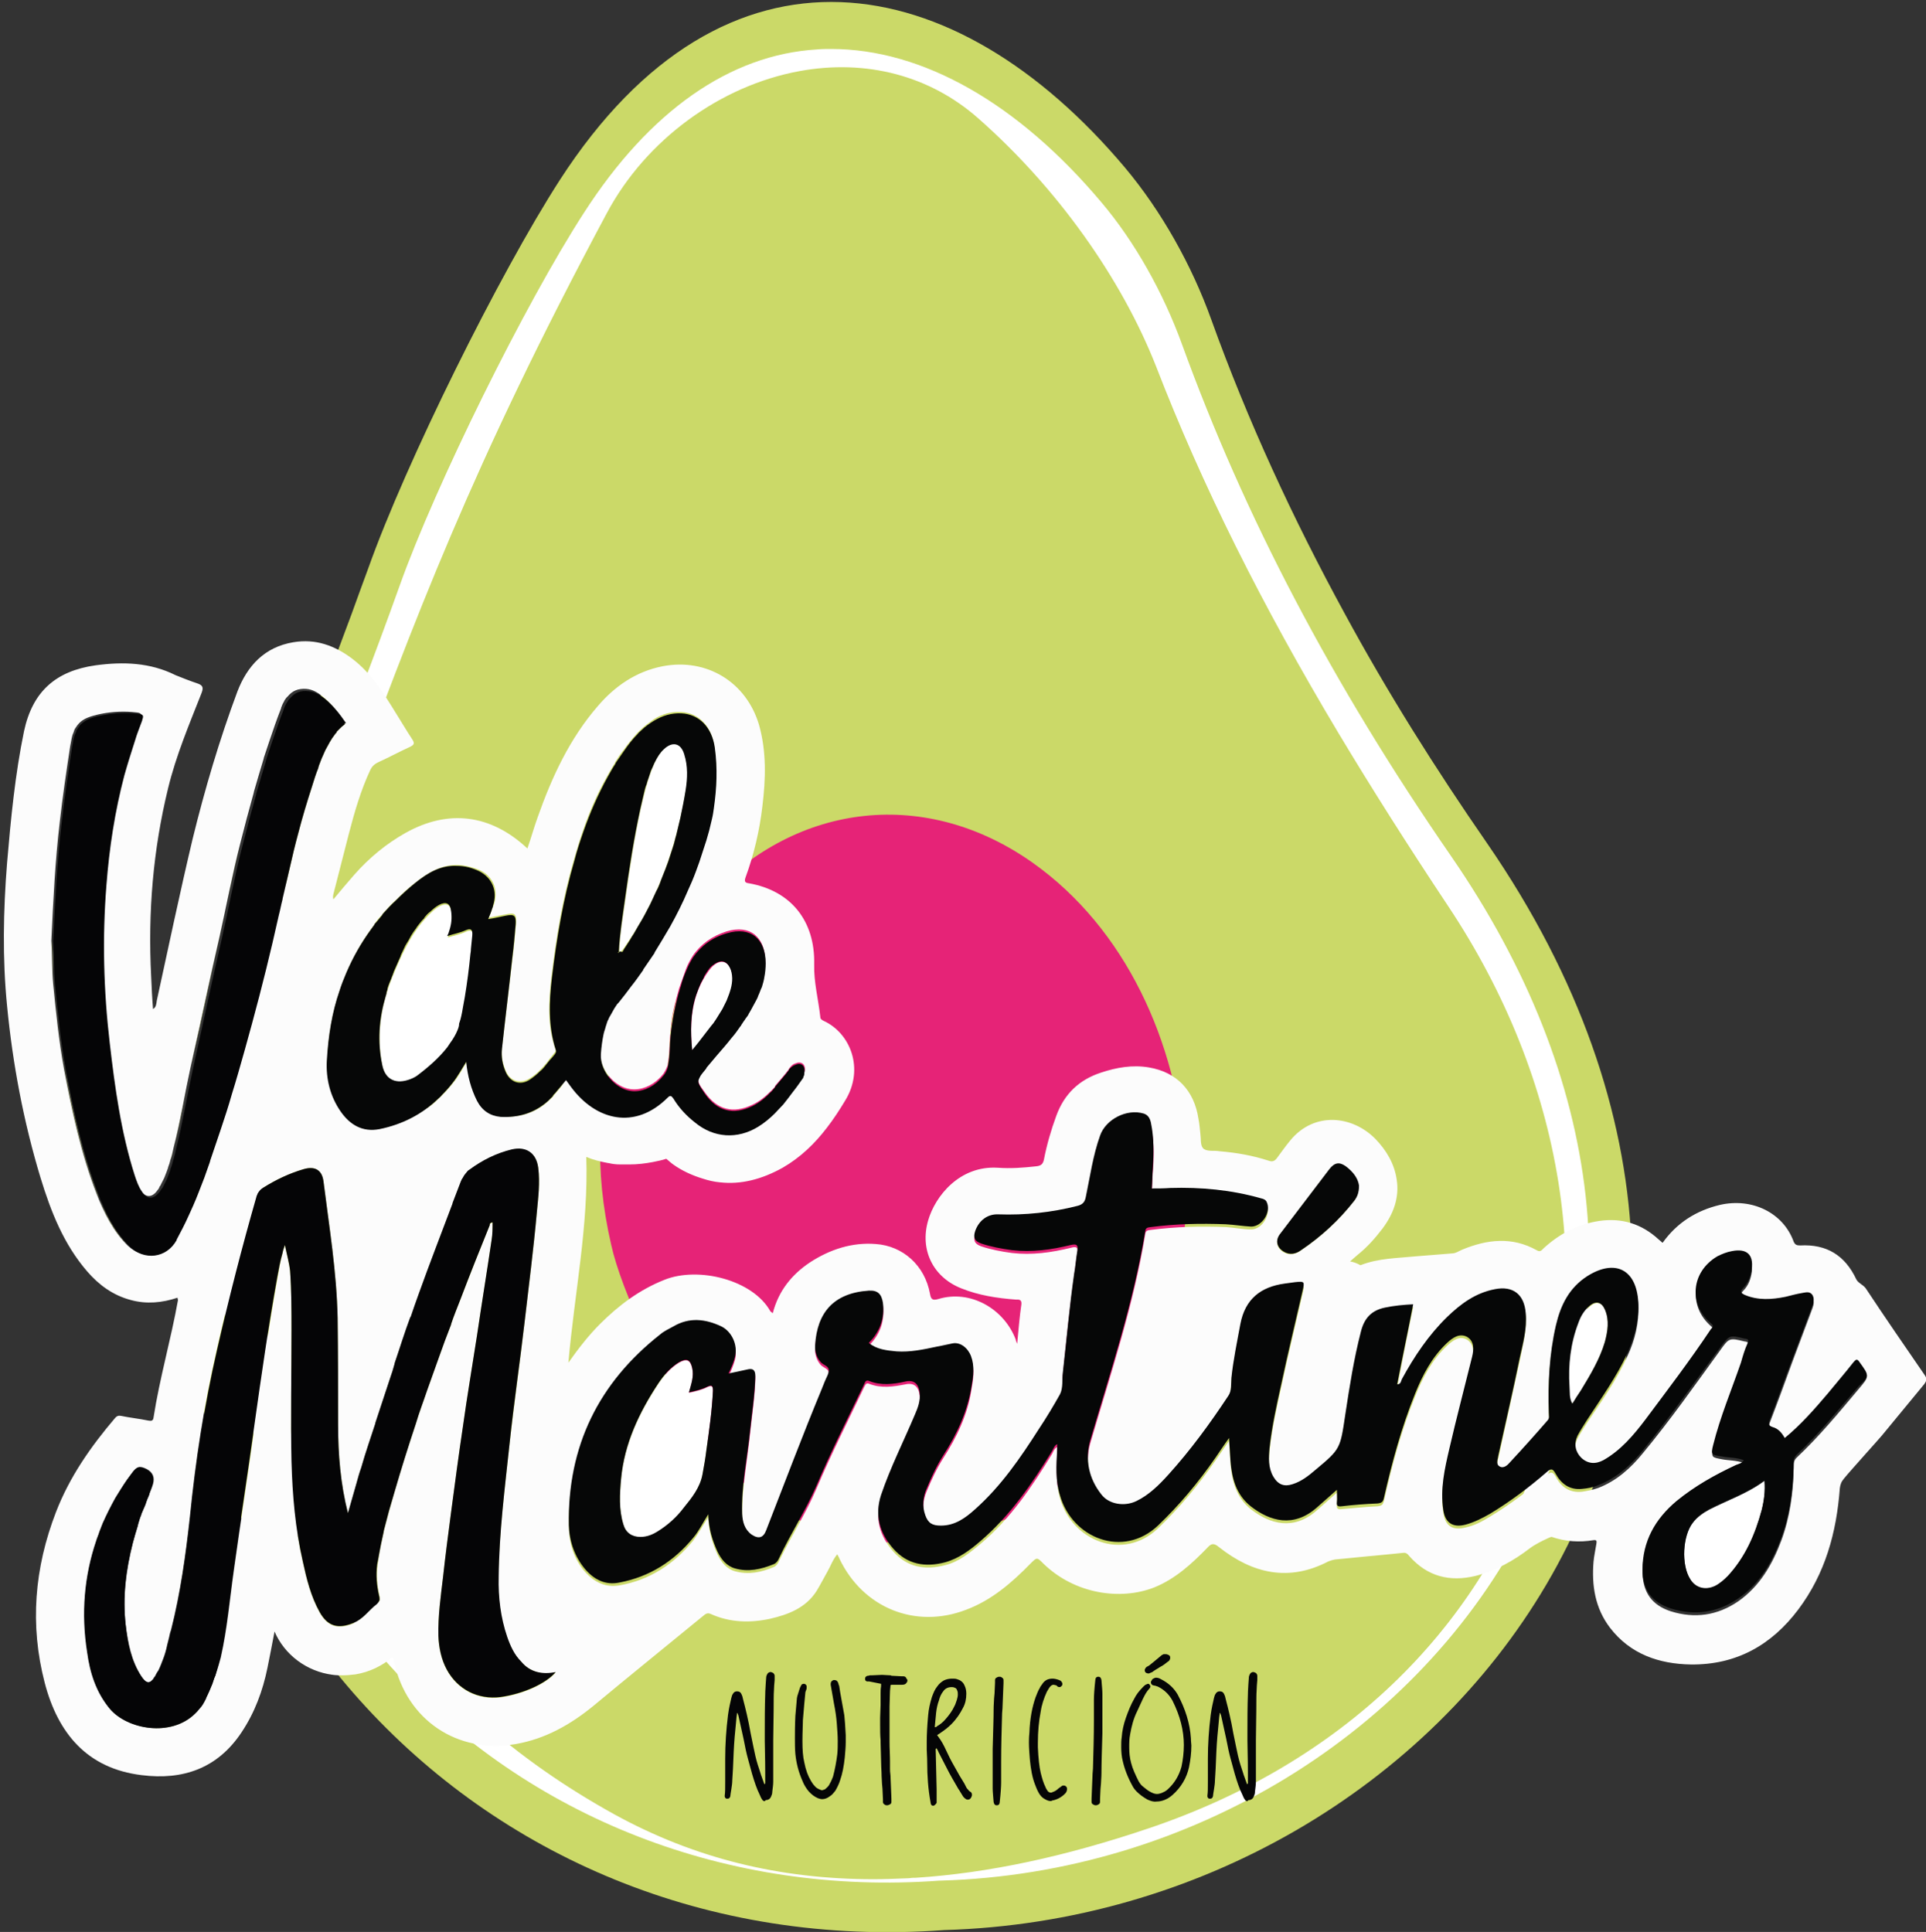 <?xml version="1.0" encoding="UTF-8"?> <!-- Generator: Adobe Illustrator 24.3.0, SVG Export Plug-In . SVG Version: 6.00 Build 0) --> <svg xmlns="http://www.w3.org/2000/svg" xmlns:xlink="http://www.w3.org/1999/xlink" version="1.1" id="Capa_1" x="0px" y="0px" viewBox="0 0 409 410.3" style="enable-background:new 0 0 409 410.3;" xml:space="preserve"><rect x="0" y="0" width="409" height="410.3" fill="#333333" stroke="none"/> <style type="text/css"> .st0{fill:#CBD968;} .st1{fill:#FFFFFF;} .st2{fill:#E62377;} .st3{fill:#050506;} .st4{fill:#FCFCFC;} .st5{fill:#060707;} </style> <g> <path class="st0" d="M200.5,409.9C99.8,417.3,23.7,331.4,40.3,232.8c5.7-33.9,18.4-59.1,34.4-102.5c1.1-3.1,2.3-6.3,3.5-9.6 c8-22.5,27.8-62.5,40.7-82.5c35.1-54.3,83.9-45.5,120-2.6c7.8,9.3,14.2,20.8,18.3,32.2c7.8,21.7,17.4,42.4,28.3,62.4 c9.1,16.8,19.3,33,30.3,48.9C395.1,294.2,308.5,406.8,200.5,409.9z"></path> <path class="st1" d="M308.2,181.9c-12.7-18.4-23.7-36.5-33.2-54.6c-9.5-18.1-17.4-36-24-54.2c-4-11-10-21.7-17-30 c-17.8-21.2-38.1-32.7-57.5-32.7c-1,0-2,0-3,0.1C155,11.6,137.9,23.6,124,45.2c-12.5,19.3-31.5,57.8-39.1,79.1 c-5.5,15.4-10.7,28.7-15.3,40.4c-9.7,24.6-17.3,44.1-21.2,67.6c-7.6,44.9,5.1,89.3,34.7,121.8c29.2,32.1,71.7,48.6,116.4,45.3 l0.2,0c52.9-1.5,101.7-31.4,124.4-76.1C346.4,279.3,340.7,229.1,308.2,181.9z M244.2,388.2c-18,6.1-34.3,9.6-49.8,10.6l-0.4,0 c-0.4,0-0.8,0.1-1.2,0.1c-2.5,0.1-4.9,0.2-7.3,0.2c-20.1,0-38.1-4.5-54.9-13.7c-21.4-11.8-38.2-26.8-49.9-44.7 c-14.7-19.5-23.3-42.7-24.9-67.1c-1.8-27.1,3.9-65.8,13.7-92l3.4-9.2c15.2-41,27.2-73.4,56-127.2c8.3-15.5,24-27,40.9-30.1 c14.2-2.6,27.7,1,37.9,10c16.7,14.7,30.4,33.9,37.8,52.7c9.7,25.1,22.4,50.6,38.8,78c6.9,11.5,14.5,23.5,23.2,36.6 c24.7,37.1,31.5,80,18.8,117.5C313.7,346.7,284.6,374.5,244.2,388.2z"></path> <path class="st2" d="M228.5,312.4c-23.1,22-59.5,20.3-78-5.9c-10.5-14.9-18.5-32.3-20.7-42.1c-7.5-32.5,3.8-55.7,20.8-74 c18.9-20.2,46.3-23.1,68.8-7.1C258.5,211.1,263.3,279.2,228.5,312.4z"></path> <g> <path class="st3" d="M161.8,382.1c-0.1-0.1-0.3-0.5-0.5-1c-0.6-1.2-1.1-2.7-1.6-4.4c-0.3-1.1-0.6-2.2-0.9-3.3 c-0.3-1.1-0.6-2.5-0.9-4.1l-1.1-5l-0.2-0.5h-0.1c0,0.4-0.1,0.7-0.1,0.9l-0.1,1.1c-0.2,1.9-0.4,4.1-0.5,6.3c-0.1,2.7-0.2,4.7-0.3,6 c0,0.6-0.1,1.2-0.2,1.9c-0.1,0.7-0.2,1.1-0.2,1.3c0,0.1,0,0.2-0.1,0.4c-0.1,0.2-0.3,0.3-0.5,0.3c-0.2,0-0.3,0-0.4-0.1 c-0.1-0.1-0.2-0.2-0.2-0.4c0-0.1,0-0.2,0-0.2c0.1-0.6,0.1-1.6,0.1-2.9c0-0.7,0-1.2,0-1.6c0-0.7,0-1.8,0-3.3c0-3,0.2-6.1,0.6-9.3 c0.2-1.5,0.5-2.7,0.7-3.6c0.1-0.4,0.2-0.7,0.3-0.8c0.2-0.4,0.5-0.6,0.9-0.6c0.5,0,0.8,0.2,1,0.7c0.1,0.2,0.2,0.5,0.3,1 c0.5,1.9,1.1,4.3,1.6,7.2c0.4,1.9,0.7,3.5,1,4.8c0.3,1.3,0.7,2.5,1.1,3.7c0.1,0.4,0.4,1.1,0.7,2l0.1,0.3c0.1,0,0.2-0.1,0.2-0.2 l0-2.3c0-3-0.1-5.2-0.1-6.7v-1.6c0-2.8,0-5.5,0.1-8.3c0-0.9,0.1-1.6,0.1-2.1l0.1-1.4c0-0.1,0-0.2,0.1-0.5c0.1-0.2,0.2-0.4,0.3-0.5 c0.2-0.1,0.3-0.2,0.5-0.2c0.2,0,0.4,0.1,0.6,0.2c0.2,0.2,0.3,0.4,0.3,0.6v0.3c0,0.3,0,0.5,0,0.6l-0.1,1.2c0,0.6-0.1,1.4-0.1,2.5 c0,4-0.1,7.1-0.1,9.1v5.8v3c0,0.6-0.1,1.3-0.2,2.1c0,0.4-0.1,0.7-0.2,0.9c-0.2,0.6-0.6,0.9-1.2,0.9 C162.4,382.7,162,382.5,161.8,382.1z"></path> <path class="st3" d="M171.7,380.4c-0.5-0.6-1-1.4-1.3-2.2c-0.8-1.8-1.3-3.7-1.5-5.7c-0.1-1.1-0.1-2.3-0.1-3.4c0-1,0-2.6,0.1-4.7 c0.1-1.2,0.2-2.4,0.3-3.4c0-0.5,0.2-1.1,0.4-1.7c0.2-0.6,0.3-1,0.4-1.1c0.1-0.2,0.2-0.4,0.2-0.4c0.2-0.2,0.4-0.2,0.6-0.2 c0.3,0.1,0.4,0.2,0.5,0.5c0,0.1,0,0.2,0,0.3c0,0.2,0,0.3-0.1,0.5c-0.1,0.2-0.2,0.5-0.2,0.8l-0.2,2.1c-0.1,1.2-0.2,2.4-0.3,3.5 c0,1.2-0.1,2.6-0.1,4.4c0,1.9,0.1,3.4,0.4,4.6c0.3,1.6,0.8,2.9,1.4,3.9c0.2,0.3,0.4,0.7,0.8,1.1c0.3,0.4,0.7,0.6,1.2,0.8 c0.1,0,0.2,0.1,0.3,0.1c0.2,0,0.4-0.1,0.7-0.2c0.2-0.2,0.5-0.4,0.8-0.8c0.3-0.5,0.6-1.1,0.9-1.9c0.4-1.5,0.7-3.1,0.9-4.7 c0.1-0.9,0.1-1.9,0.1-2.9c0-1.1-0.1-2.3-0.2-3.7c-0.1-1.3-0.3-2.7-0.6-4.2l-0.7-4c0-0.2,0-0.4,0.1-0.6c0.1-0.2,0.3-0.3,0.5-0.4 c0.2,0,0.4,0,0.6,0.1c0.2,0.1,0.3,0.3,0.4,0.5c0.1,0.3,0.1,0.5,0.2,0.6l0.2,1.3c0.4,2.2,0.7,3.9,0.9,5c0.1,0.9,0.2,2.3,0.3,4.2 c0,0.3,0,0.8,0,1.5c0,1-0.1,2-0.2,3.2c-0.2,1.9-0.5,3.5-1,4.9c-0.2,0.7-0.6,1.5-1,2.2c-0.4,0.5-0.7,0.9-1.2,1.2 c-0.5,0.4-1.1,0.6-1.6,0.6c-0.3,0-0.6-0.1-0.9-0.2C173,381.6,172.3,381.1,171.7,380.4z"></path> <path class="st3" d="M198.2,383.5c-0.2,0-0.4-0.1-0.5-0.3c0-0.1-0.1-0.3-0.1-0.5c-0.5-2.7-0.7-5.5-0.7-8.4c0-1.2-0.1-2.1-0.1-2.7 c0-0.4,0-0.9,0-1.7c0-1.5,0.1-3.4,0.3-5.6c0.1-1.3,0.4-2.6,0.8-3.9c0.3-0.8,0.6-1.6,1.1-2.2c0.4-0.6,0.9-1,1.4-1.3 c0.6-0.3,1.2-0.4,1.8-0.4c0.4,0,0.7,0,1,0.1c0.7,0.2,1.3,0.6,1.6,1.3c0.3,0.6,0.4,1.2,0.4,1.8c0,1.1-0.2,2.1-0.7,3 c-0.6,1.2-1.4,2.4-2.5,3.5c-0.7,0.7-1.5,1.3-2.4,1.9l-0.6,0.4l0.3,0.4c0.6,0.8,1.1,1.7,1.6,2.8c0.5,1.1,1.1,2.3,1.8,3.5 c0.7,1.3,1.4,2.5,2.1,3.6l0.4,0.8c0.1,0.2,0.2,0.3,0.4,0.5c0.1,0.2,0.3,0.3,0.4,0.4c0.3,0.1,0.4,0.4,0.4,0.7 c0,0.2-0.1,0.4-0.2,0.6c-0.2,0.3-0.4,0.4-0.7,0.4c-0.2,0-0.4-0.1-0.5-0.2c-0.1-0.1-0.3-0.2-0.5-0.5c-0.4-0.6-0.7-1.2-1-1.6 c-1-1.7-1.8-3.1-2.4-4.3c-0.6-1.2-1.2-2.3-1.8-3.5c-0.1-0.3-0.3-0.6-0.4-0.8c-0.1,0-0.2,0.1-0.2,0.2c0,0.1,0,0.1,0,0.2l0.1,4.1 l0.1,4.2v2.5c0,0,0,0.1,0,0.2c0,0.1,0,0.2,0,0.2C198.6,383.3,198.5,383.4,198.2,383.5L198.2,383.5z M199,366.6 c0.7-0.4,1.3-0.9,1.8-1.5c0.7-0.8,1.4-1.7,1.9-2.8c0.2-0.3,0.3-0.8,0.5-1.3c0.1-0.4,0.2-0.7,0.2-1.1c0-0.3,0-0.6-0.1-0.8 c-0.1-0.3-0.2-0.5-0.4-0.6c-0.2-0.1-0.4-0.2-0.8-0.2c-0.8,0-1.4,0.3-1.8,0.9c-0.4,0.5-0.7,1.1-0.9,1.9c-0.3,0.8-0.5,1.7-0.6,2.6 c-0.1,0.9-0.2,1.9-0.3,3.1l0.2,0C198.8,366.8,198.9,366.7,199,366.6z"></path> <path class="st3" d="M212.8,356.3c0.2,0.1,0.3,0.3,0.3,0.5c0,0.1,0,0.4,0,0.7l-0.2,4.9c0,0.6-0.1,1.1-0.1,1.5 c-0.1,3.4-0.2,6.9-0.2,10.3l0,4.3c0,0.9-0.1,2.4-0.3,4.2c0,0.4-0.2,0.7-0.6,0.7h-0.1c-0.3,0-0.5-0.2-0.6-0.7 c-0.1-1.3-0.2-2.2-0.2-2.9v-8.4h0c0.1-3.7,0.2-6.5,0.2-8.4c0-1,0.1-1.8,0.1-2.3l0.1-1.1l0.1-2.2c0-0.1,0-0.2,0-0.3 c0-0.1,0-0.2,0-0.3c0-0.2,0.1-0.4,0.3-0.5s0.3-0.2,0.6-0.2C212.4,356.1,212.6,356.1,212.8,356.3z"></path> <path class="st3" d="M223.1,382.5c-0.3,0-0.7-0.1-1.2-0.4c-0.6-0.3-1-0.8-1.3-1.3c-0.4-0.7-0.6-1.3-0.8-1.8 c-0.6-1.5-0.9-3.3-1.1-5.3c-0.1-1.3-0.2-2.5-0.2-3.6c0-0.5,0-1.2,0.1-2.1c0.1-3,0.6-5.5,1.3-7.5c0.3-0.7,0.5-1.4,0.9-2 c0.1-0.3,0.3-0.5,0.5-0.8c0.5-0.8,1.2-1.2,2.2-1.2c0.4,0,0.9,0.1,1.4,0.3c0.4,0.1,0.6,0.4,0.7,0.7c0,0,0,0.1,0,0.2 c0,0.2-0.1,0.3-0.2,0.4c-0.1,0.1-0.2,0.2-0.4,0.2c-0.1,0-0.2,0-0.4-0.1c0,0-0.1-0.1-0.2-0.2c-0.1-0.1-0.1-0.1-0.2-0.1 c-0.2,0-0.3-0.1-0.4-0.1c-0.3,0-0.5,0.1-0.7,0.3c-0.3,0.3-0.5,0.7-0.8,1.2c-0.6,1.3-1.1,2.8-1.3,4.2c-0.4,2.1-0.6,4.2-0.6,6.6v1 c0.1,2.3,0.3,4.1,0.6,5.4c0.3,1.2,0.6,2.2,1,3c0.1,0.3,0.3,0.6,0.5,0.9c0.2,0.2,0.4,0.3,0.6,0.3c0.2,0,0.3,0,0.4-0.1 c0.4-0.1,0.9-0.4,1.3-0.8c0.4-0.3,0.6-0.4,0.7-0.5c0.1-0.1,0.2-0.1,0.4-0.1c0.2,0,0.4,0.1,0.5,0.2c0.1,0.1,0.2,0.3,0.2,0.5 c0,0.3-0.1,0.7-0.4,1c-0.8,0.8-1.7,1.3-2.8,1.5C223.3,382.5,223.2,382.5,223.1,382.5z"></path> <path class="st3" d="M232.1,383.2c-0.2-0.1-0.3-0.3-0.3-0.5c0-0.1,0-0.4,0-0.7l0.2-4.9c0-0.6,0.1-1.1,0.1-1.5 c0.1-3.4,0.2-6.9,0.2-10.3l0-4.3c0-0.9,0.1-2.4,0.3-4.2c0-0.4,0.2-0.7,0.6-0.7h0.1c0.3,0,0.5,0.2,0.6,0.7c0.1,1.3,0.2,2.2,0.2,2.9 v8.4h0c-0.1,3.7-0.2,6.5-0.2,8.4c0,1-0.1,1.8-0.1,2.3l-0.1,1.1l-0.1,2.2c0,0.1,0,0.2,0,0.3c0,0.1,0,0.2,0,0.3 c0,0.2-0.1,0.4-0.3,0.5s-0.3,0.2-0.6,0.2C232.4,383.4,232.3,383.3,232.1,383.2z"></path> <path class="st3" d="M243.7,382.2c-0.9-0.5-1.7-1.1-2.3-1.7c-0.4-0.4-0.7-0.8-0.9-1.2c-1-1.8-1.7-3.6-2.1-5.4 c-0.2-0.8-0.3-1.8-0.3-2.9c0-0.7,0-1.4,0.1-2c0.1-1.4,0.4-2.8,0.9-4.2s1-2.7,1.8-4.1c0.4-0.8,1-1.6,1.9-2.5 c0.2-0.2,0.4-0.4,0.7-0.5c0.1,0,0.1-0.1,0.3-0.1c0.2,0,0.3,0.1,0.4,0.3c0.1,0.1,0.1,0.2,0.1,0.3c0,0.1-0.1,0.3-0.2,0.4 c-0.3,0.3-0.5,0.6-0.7,0.9c-0.2,0.3-0.4,0.7-0.7,1.3l-1.2,2.6c-0.8,1.6-1.2,3.2-1.5,4.9c-0.2,1-0.2,1.9-0.2,2.8 c0,1.1,0.1,2.2,0.4,3.3c0.3,1.2,0.9,2.5,1.6,3.9c0.3,0.5,0.6,0.9,0.9,1.1c0.6,0.5,1.1,0.9,1.5,1.1c0.5,0.3,1,0.5,1.5,0.5 c0.5,0,1-0.2,1.6-0.5c0.2-0.1,0.5-0.3,0.8-0.6c1.4-1.3,2.3-2.9,2.8-4.7c0.3-1.4,0.5-3,0.5-4.6c0-3.1-0.8-6.2-2.4-9.4 c-0.7-1.3-1.7-2.3-3.1-3l-0.6-0.2c-0.2,0-0.4-0.1-0.5-0.1c-0.2-0.1-0.4-0.3-0.4-0.6c0-0.1,0-0.2,0.1-0.3c0.1-0.2,0.2-0.4,0.4-0.5 c0.2-0.1,0.4-0.2,0.6-0.2c0.3,0,0.7,0.1,1,0.3c1.6,0.8,2.8,1.9,3.6,3.3c1.6,3,2.6,6.1,2.8,9.3c0,0.7,0.1,1.2,0.1,1.5 c0,1.6-0.2,3.1-0.5,4.6c-0.5,2.3-1.7,4.3-3.5,5.9c-1,0.9-2.2,1.4-3.4,1.4C245,382.7,244.4,382.5,243.7,382.2z"></path> <path class="st3" d="M243.9,355.4c-0.3,0-0.5-0.1-0.6-0.2c-0.2-0.2-0.2-0.3-0.2-0.6c0.1-0.3,0.3-0.6,0.6-0.7 c0.2-0.1,0.4-0.2,0.6-0.4c0.2-0.2,0.4-0.3,0.5-0.4l1.8-1.5c0.2-0.2,0.4-0.2,0.5-0.3c0.1,0,0.3,0,0.4,0c0.3,0,0.5,0.1,0.7,0.2 c0.2,0.1,0.3,0.3,0.3,0.5c0,0.2,0,0.3-0.1,0.5c-0.1,0.2-0.2,0.3-0.4,0.4c-0.5,0.4-1,0.8-1.6,1.1c-0.6,0.4-1.2,0.7-1.7,1.1 c0,0-0.2,0.1-0.5,0.2C244.1,355.4,244,355.4,243.9,355.4z"></path> <path class="st3" d="M264.3,382.1c-0.1-0.1-0.3-0.5-0.5-1c-0.6-1.2-1.1-2.7-1.6-4.4c-0.3-1.1-0.6-2.2-0.9-3.3 c-0.3-1.1-0.6-2.5-0.9-4.1l-1.1-5l-0.2-0.5H259c0,0.4-0.1,0.7-0.1,0.9l-0.1,1.1c-0.2,1.9-0.4,4.1-0.5,6.3c-0.1,2.7-0.2,4.7-0.3,6 c0,0.6-0.1,1.2-0.2,1.9c-0.1,0.7-0.2,1.1-0.2,1.3c0,0.1,0,0.2-0.1,0.4c-0.1,0.2-0.3,0.3-0.5,0.3c-0.2,0-0.3,0-0.4-0.1 c-0.1-0.1-0.2-0.2-0.2-0.4c0-0.1,0-0.2,0-0.2c0.1-0.6,0.1-1.6,0.1-2.9c0-0.7,0-1.2,0-1.6c0-0.7,0-1.8,0-3.3c0-3,0.2-6.1,0.6-9.3 c0.2-1.5,0.5-2.7,0.7-3.6c0.1-0.4,0.2-0.7,0.3-0.8c0.2-0.4,0.5-0.6,0.9-0.6c0.5,0,0.8,0.2,1,0.7c0.1,0.2,0.2,0.5,0.3,1 c0.5,1.9,1.1,4.3,1.6,7.2c0.4,1.9,0.7,3.5,1,4.8c0.3,1.3,0.7,2.5,1.1,3.7c0.1,0.4,0.4,1.1,0.7,2l0.1,0.3c0.1,0,0.2-0.1,0.2-0.2 l0-2.3c0-3-0.1-5.2-0.1-6.7v-1.6c0-2.8,0-5.5,0.1-8.3c0-0.9,0.1-1.6,0.1-2.1l0.1-1.4c0-0.1,0-0.2,0.1-0.5c0.1-0.2,0.2-0.4,0.3-0.5 c0.2-0.1,0.3-0.2,0.5-0.2c0.2,0,0.4,0.1,0.6,0.2c0.2,0.2,0.3,0.4,0.3,0.6v0.3c0,0.3,0,0.5,0,0.6l-0.1,1.2c0,0.6-0.1,1.4-0.1,2.5 c0,4-0.1,7.1-0.1,9.1v5.8v3c0,0.6-0.1,1.3-0.2,2.1c0,0.4-0.1,0.7-0.2,0.9c-0.2,0.6-0.6,0.9-1.2,0.9 C264.9,382.7,264.5,382.5,264.3,382.1z"></path> <path class="st3" d="M192.7,356.9c0,0.2-0.1,0.4-0.2,0.5c-0.2,0.3-0.5,0.4-0.9,0.4c-0.4,0-0.7,0-0.9,0c-0.3,0-0.5,0-0.7,0h-0.4 c-0.2,0-0.4,0-0.5,0.1c0,0.5-0.1,0.9-0.1,1.2l-0.1,3.3l0,2.9c0,1.6,0,3.1,0,4.7c0,1.4,0.1,2.7,0.1,4.1c0,0.5,0,1,0,1.5 c0,0.3,0,0.8,0.1,1.5l0.2,4.9c0,0.3,0,0.5,0,0.7c0,0.2-0.1,0.4-0.3,0.5c-0.2,0.1-0.4,0.2-0.6,0.2c-0.2,0-0.4,0-0.6-0.2 c-0.2-0.1-0.3-0.3-0.3-0.5c0-0.1,0-0.2,0-0.3c0-0.1,0-0.2,0-0.3l-0.1-2.2l-0.1-1.1c0-0.5-0.1-1.3-0.1-2.3 c-0.1-1.5-0.1-3.6-0.2-6.4v0c0-0.2,0-0.3,0-0.5c-0.1-1.1-0.1-2.2-0.1-3.3l0-1.5l0.1-2.7v-2.5c0-0.4,0-0.9,0.1-1.5v-0.5 c-0.6-0.1-1.4-0.3-2.5-0.5c-0.1,0-0.1,0-0.2,0s-0.2,0-0.2,0c-0.2,0-0.3-0.1-0.4-0.2c-0.1-0.1-0.1-0.3-0.1-0.4 c0-0.3,0.2-0.5,0.5-0.6c0.1,0,0.3,0,0.5-0.1c0.2,0,0.3,0,0.4,0l2.2-0.1l1.8,0.1c0.1,0,0.1,0,0.2,0.1c0.1,0,0.2,0,0.2,0l1.9,0.1 c0.1,0,0.1,0,0.2,0c0.1,0,0.2,0,0.2,0c0.4,0,0.6,0.2,0.7,0.5C192.7,356.7,192.7,356.8,192.7,356.9z"></path> </g> <g> <path class="st0" d="M23.3,362.9c-2.9-3.5-4.2-7.6-4.9-12c-1.3-8.3-0.6-16.2,1.9-23.6c-2.5,7.4-3.2,15.3-1.9,23.6 C19.1,355.4,20.4,359.5,23.3,362.9c3.6,4.5,12.9,6.2,18.1,1C36.2,369,27,367.3,23.3,362.9z"></path> <path class="st0" d="M36.2,246.4c-0.2,0.5-0.3,1.1-0.5,1.6C35.9,247.5,36,246.9,36.2,246.4c0.3-0.9,0.5-1.8,0.7-2.7 C36.7,244.6,36.4,245.5,36.2,246.4z"></path> <path class="st0" d="M27.3,264.6c-3.2-3.1-5.1-7-6.7-11.1c-3.3-8.5-5.3-17.4-6.9-26.4c-1.1-6-1.7-12-2.3-18 c-0.3-3.1-0.2-6.2-0.4-9.3c0.4-8.5,0.8-16.9,1.8-25.4c0.6-5.4,1.4-10.7,2.2-16c0.1-0.6,0.2-1.1,0.3-1.6c-0.1,0.5-0.2,1-0.3,1.6 c-0.8,5.3-1.6,10.7-2.2,16c-1,8.4-1.4,16.9-1.8,25.3c0.3,3.1,0.1,6.2,0.4,9.3c0.6,6,1.2,12,2.3,18c1.7,9,3.6,17.9,6.9,26.4 C22.1,257.6,24,261.5,27.3,264.6c3,2.9,7.7,2.6,9.9-1.3c0,0,0,0,0-0.1C35,267.1,30.3,267.5,27.3,264.6z"></path> <path class="st0" d="M15.1,156.8c0.1-0.5,0.2-0.9,0.4-1.3C15.3,155.9,15.2,156.4,15.1,156.8z"></path> <path class="st0" d="M51,179.3c-1.7,6.6-2.9,13.2-4.4,19.8c-1.9,8.5-3.7,17.1-5.7,25.7c-0.2,0.8-0.3,1.5-0.5,2.3 c0.2-0.8,0.3-1.6,0.5-2.4c1.9-8.5,3.8-17.1,5.7-25.7C48.1,192.4,49.4,185.8,51,179.3c0.9-3.7,1.9-7.3,2.9-10.9 C52.9,172,51.9,175.6,51,179.3z"></path> <path class="st0" d="M36.9,243.7c1.5-5.5,2.4-11.1,3.5-16.6C39.3,232.7,38.3,238.3,36.9,243.7z"></path> <path class="st0" d="M54.3,253.9c-3.1,10.8-5.9,21.7-8.4,32.7c-2.7,11.7-4.5,23.6-5.7,35.5c-0.8,8.1-2,16.1-4,24 c-0.1,0.5-0.3,1-0.4,1.5c0.1-0.5,0.3-1.1,0.4-1.6c2-7.9,3.1-15.9,4-24c1.2-12,3-23.8,5.7-35.6C48.4,275.6,51.2,264.7,54.3,253.9 c0.1-0.1,0.1-0.2,0.1-0.2C54.3,253.8,54.3,253.9,54.3,253.9z"></path> <path class="st0" d="M73,154.2c-0.3,0.2-0.6,0.5-0.8,0.7C72.4,154.6,72.7,154.4,73,154.2c0,0,0.1-0.1,0.1-0.1 C73.1,154.1,73,154.1,73,154.2z"></path> <path class="st0" d="M76.4,311.6c1-3.1,2-6.3,3-9.4C78.4,305.3,77.4,308.5,76.4,311.6z"></path> <path class="st0" d="M80,340.7c-1.7,1.3-2.9,3.2-5,4c-3.2,1.3-5.4,0.7-7.1-2.3c-1.9-3.4-2.8-7.1-3.6-10.8c-0.2-1-0.4-2-0.6-3 c-1.2-6-1.6-12.1-1.8-18.2c-0.2-9.3,0-18.6,0-27.9c0-4.2,0.1-8.4-0.3-12.6c-0.1-1.8-0.7-3.5-1.1-5.6c0,0,0,0,0,0.1v0 c0.4,2.1,0.9,3.8,1.1,5.5c0.4,4.2,0.4,8.4,0.3,12.6c-0.1,9.3-0.3,18.6,0,27.9c0.2,7.1,0.8,14.2,2.4,21.2c0.9,3.7,1.7,7.4,3.6,10.8 c1.7,3,3.9,3.6,7.1,2.3C77.1,344,78.2,342.1,80,340.7c0.2-0.1,0.3-0.2,0.4-0.4C80.3,340.5,80.1,340.6,80,340.7z"></path> <path class="st0" d="M90.6,235.5c-2.9,2.1-6.2,3.5-9.9,4.3c-3.6,0.7-6.3-0.9-8.4-3.8c-2.2-3.2-3.1-6.9-2.9-10.7 c0.2-5.3,1.1-10.2,2.6-14.8c-1.6,4.6-2.4,9.6-2.7,14.9c-0.2,3.8,0.7,7.5,2.9,10.7c2,2.9,4.7,4.5,8.3,3.8c0.6-0.1,1.2-0.3,1.8-0.4 c0.4-0.1,0.9-0.2,1.3-0.4c0.6-0.2,1.1-0.4,1.7-0.6c0.4-0.2,0.8-0.4,1.2-0.5C88.1,237.2,89.4,236.4,90.6,235.5 C90.7,235.5,90.7,235.5,90.6,235.5c0.5-0.3,0.8-0.6,1.2-0.9C91.5,234.9,91.1,235.2,90.6,235.5z"></path> <path class="st0" d="M97.7,250.9c-0.6,1.6-1.2,3.1-1.8,4.7C96.5,254,97.1,252.4,97.7,250.9c0.1-0.2,0.1-0.3,0.2-0.4 C97.8,250.6,97.8,250.8,97.7,250.9z"></path> <path class="st0" d="M116.6,233.7c-0.7,0.7-1.5,1.2-2.2,1.7c-2.3,1.4-5,1.9-7.8,1.7c-2.2-0.1-3.9-1.3-5-3.4 c-1.3-2.5-2.1-5.3-2.3-8.3c0,0,0,0,0,0.1v0c0.3,3,1,5.7,2.3,8.3c1.1,2.1,2.8,3.2,5,3.4C110.3,237.4,113.7,236.4,116.6,233.7 c0.1-0.1,0.3-0.3,0.5-0.5C116.9,233.4,116.8,233.5,116.6,233.7z"></path> <path class="st0" d="M118,355.2c-2,2.4-6.8,4.6-11.6,5.2c-4.8,0.6-9.1-1.6-11.4-5.8c-1.2-2.3-1.7-4.7-1.8-7.2 c-0.1-4.2,0.5-8.4,1-12.6c0.5-4.6,1.1-9.1,1.7-13.7c0.8-6,1.6-12.1,2.5-18.1c0.9-6.5,2-12.9,3-19.4c1-6.8,2.1-13.5,3.1-20.3 c0.2-1.2,0.2-2.5,0.2-3.7c-0.2,0-0.3,0.1-0.4,0.2c0.1-0.1,0.2-0.1,0.4-0.1c0,1.3,0,2.5-0.2,3.7c-1.1,6.8-2.1,13.5-3.1,20.3 c-1,6.5-2,12.9-3,19.4c-0.9,6-1.7,12.1-2.5,18.1c-0.6,4.6-1.2,9.1-1.7,13.7c-0.4,4.2-1,8.4-1,12.6c0,2.5,0.6,5,1.8,7.2 c2.3,4.2,6.6,6.5,11.4,5.8C111.2,359.9,116.1,357.7,118,355.2C118,355.2,118,355.2,118,355.2z"></path> <path class="st0" d="M121.8,182.8c0.6-2.1,1.2-4.1,1.9-6.1C123,178.8,122.4,180.8,121.8,182.8c-2.4,8.3-3.8,16.6-4.8,25.1 c-0.6,5.1-0.8,10.2,0.8,15.2c0.1,0.2,0.1,0.5,0,0.7c0.1-0.2,0.1-0.5,0-0.7c-1.7-5-1.4-10.1-0.8-15.2 C118,199.4,119.5,191,121.8,182.8z"></path> <path class="st0" d="M143.4,213.2c-0.1,0.3-0.1,0.6-0.2,0.8c-0.1,0.5-0.2,0.9-0.3,1.4c-0.2,0.9-0.3,1.8-0.4,2.7 c-0.1,0.7-0.2,1.3-0.2,2c-0.2,2-0.1,4-0.5,6c0,0.2-0.1,0.4-0.1,0.6c0.1-0.2,0.1-0.4,0.2-0.6c0.3-1.5,0.3-3.1,0.4-4.6 c0-0.5,0.1-0.9,0.1-1.3c0.3-2.7,0.7-5.4,1.3-8C143.5,212.5,143.5,212.9,143.4,213.2z"></path> <path class="st0" d="M161.1,239.1c-4.4,2.7-9.4,2.4-13.4-0.9c-1.8-1.5-3.4-3.2-4.6-5.2c-0.3-0.5-0.5-0.8-1.2-0.2 c-7,6.9-15.3,4.7-20.5-2.2c-0.4-0.5-0.7-0.9-1.1-1.5c-0.7,0.9-1.4,1.8-2.1,2.6c0.7-0.8,1.4-1.7,2.1-2.5c0.4,0.5,0.7,1,1.1,1.5 c5.2,7,13.5,9.2,20.5,2.2c0.6-0.6,0.8-0.3,1.2,0.2c1.2,2,2.8,3.7,4.6,5.1C151.7,241.6,156.7,241.9,161.1,239.1 c1.3-0.8,2.4-1.7,3.5-2.8C163.5,237.4,162.4,238.3,161.1,239.1z"></path> <path class="st0" d="M170.5,228.8c-0.8,1-1.5,2.1-2.2,3.1C169.1,230.9,169.8,229.8,170.5,228.8c0,0,0.1-0.1,0.1-0.2 C170.6,228.6,170.6,228.7,170.5,228.8z"></path> <path class="st1" d="M150,308.1c-0.2,1.7-0.5,3.4-0.8,5c-0.5,2.9-2.3,5.1-4,7.2c-1.5,2-3.4,3.7-5.5,5c-1.1,0.7-2.3,1.2-3.7,1.2 c-1.8,0-3.1-0.9-3.6-2.6c-1-3.2-0.8-6.5-0.5-9.8c0.7-7.4,3.8-14,7.9-20.2c1.2-1.8,2.6-3.4,4.4-4.5c1.6-0.9,2.4-0.6,2.8,1.2 c0.4,1.8-0.2,3.4-0.7,5.2c1.4-0.3,2.7-0.6,3.9-1.2c0.9-0.4,1.2-0.3,1.2,0.8C151.2,299.7,150.6,303.9,150,308.1z"></path> <path class="st1" d="M340.8,285.1c-1.1,3.7-3.1,7-5.1,10.3c-0.6,0.9-1.2,1.8-1.8,2.8c-0.6-1.2-0.4-2.5-0.5-3.6 c-0.3-4.6,0.2-9.2,1.9-13.6c0.5-1.4,1.2-2.6,2.4-3.6c1.3-1.1,2.5-0.8,3.2,0.8C341.8,280.5,341.4,282.9,340.8,285.1z"></path> <path class="st1" d="M374.1,320.8c-1.4,5.2-3.5,10-7.2,14c-0.8,0.8-1.7,1.6-2.7,2.1c-2.1,1-4.2,0.4-5.3-1.5c-1.9-3-1.6-9.2,0.6-12 c0.9-1.2,2.2-2.1,3.5-2.8c3.9-2,8.1-3.4,11.7-6.1C374.9,316.7,374.6,318.8,374.1,320.8z"></path> <path class="st4" d="M408.7,292c-4.2-6.1-8.4-12.2-12.5-18.4c-0.6-0.8-1.6-1.1-2-1.9c-2.4-5.1-6.3-7.5-11.9-7.2 c-0.7,0-1.1-0.1-1.4-0.8c-2.2-6.1-8.8-9.4-15.7-7.8c-5,1.2-9.1,3.8-12.1,8c-0.1,0-0.2,0-0.2-0.1c-0.2-0.2-0.5-0.4-0.7-0.6 c-3.6-3.3-7.8-4.6-12.6-3.9c-4.6,0.7-8.4,2.7-11.8,5.8c-0.4,0.4-0.7,0.9-1.5,0.4c-5.2-2.9-10.5-2.3-15.8-0.1 c-0.7,0.3-1.4,0.8-2.2,0.8c-2.5,0.2-5,0.4-7.5,0.6c-4,0.4-8.1,0.4-11.9,1.9c-0.7-0.4-1.5-0.7-2.2-0.8c0.7-0.6,1.1-1,1.6-1.4 c2-1.6,3.7-3.5,5.3-5.6c2.3-3.1,3.6-6.5,3-10.4c-0.5-3.4-2.2-6.2-4.5-8.6c-4.9-5-13-5.9-18.1,0.3c-1,1.2-1.9,2.5-2.8,3.7 c-0.5,0.7-1,0.9-1.8,0.6c-3.4-1.1-6.8-1.7-10.4-2c-0.6-0.1-1.3-0.1-1.9-0.1c-1.7-0.1-2-0.7-2.1-2.2c0,0,0-0.1,0-0.1 c0-0.1,0-0.2,0-0.2l-0.1-1.2c-0.1-1-0.2-2.1-0.4-3.1c-0.9-6-4.6-9.9-10.5-10.9c-3.5-0.6-6.9,0-10.2,1.1c-4.6,1.5-7.8,4.5-9.5,9.2 c-1.1,3-2,6.1-2.6,9.2c-0.2,1-0.6,1.4-1.7,1.5c-2.7,0.3-5.4,0.5-8.1,0.3c-8.1-0.5-13.3,6-14.8,11.2c-1.8,6.2,1,12,7,14.4 c3.7,1.5,7.6,2.1,11.6,2.4c0.6,0,1.3-0.1,1.2,1c-0.4,2.7-0.6,5.3-0.9,8.4c-0.2-0.5-0.3-0.7-0.3-0.9c-2.5-6.6-9.7-10.7-16.5-8.6 c-1.1,0.3-1.5,0.1-1.7-1.1c-1.1-6.1-5.8-10.2-11.5-10.6c-5-0.4-9.7,1.1-14,3.9c-3.9,2.6-6.7,6.1-7.9,10.8 c-0.2-0.2-0.4-0.3-0.5-0.4c-3.7-6.7-15.3-9.6-22.5-6.7c-5.3,2.1-9.7,5.4-13.7,9.4c-2.4,2.4-4.5,5.1-6.7,8.2 c1.3-14.8,4.3-29.1,3.8-43.7c1.4,0.6,3,1,4.6,1.3c0,0,0.1,0,0.1,0c0.8,0.2,1.6,0.3,2.5,0.3c0.2,0,0.5,0,0.7,0h0.1 c0.4,0,0.8,0,1.2,0c1.7,0,3.3-0.2,4.9-0.5c1-0.2,2-0.4,2.9-0.7c0.5,0.4,1,0.9,1.6,1.3c1.7,1.2,3.8,2.2,6.1,2.9 c1.2,0.4,2.5,0.7,3.7,0.8c0,0,0,0,0,0c4.4,0.5,8.8-0.6,13.3-3.1c3.8-2.2,6.8-5.1,9.4-8.5c1.4-1.8,2.7-3.8,3.9-5.8 c4.1-6.7,1.1-14.3-4.6-16.9c-0.4-0.2-0.7-0.4-0.7-0.8c-0.4-3.7-1.4-7.4-1.3-11.2c0.2-9.2-4.9-15.6-13.8-17.2 c-0.8-0.1-1.1-0.3-0.8-1.2c1.8-4.9,3-10,3.6-15.2c0.7-5.7,0.9-11.5-0.7-17.2c-2.7-9.2-11.2-14.3-20.5-12.5 c-5.6,1.1-10.1,4.2-13.7,8.4c-6,6.9-9.8,15.1-12.8,23.6c-0.8,2.2-1.4,4.4-2.2,6.7c-7.8-7.3-16.8-8.4-25.9-3.3 c-4.1,2.3-7.7,5.3-10.8,8.8c-1.5,1.7-3,3.5-4.5,5.3c-0.2-0.6,0-1.1,0.1-1.5c1.1-4.2,2.1-8.3,3.2-12.5c1.2-4.6,2.5-9.1,4.5-13.4 c0.4-0.9,1-1.4,1.9-1.8c2.2-1,4.4-2.2,6.6-3.2c0.8-0.4,1-0.7,0.5-1.5c-1.2-1.8-2.3-3.7-3.5-5.6c-2.6-4.2-5.2-8.5-9.3-11.6 c-3.7-2.8-7.8-4.3-12.5-3.5c-6.1,1-9.8,5-11.9,10.5c-3.8,10.2-6.9,20.7-9.5,31.3c-2.7,11.4-5.1,22.8-7.6,34.3 c-0.1,0.6-0.1,1.4-0.8,1.8c-0.2-2.4-0.3-4.7-0.4-7c-0.7-13.5,0.4-26.8,3.6-39.9c1.7-7,4.5-13.6,7.1-20.2c0.5-1.3,0.2-1.7-1-2.1 c-1.5-0.5-3-1.1-4.5-1.7c-5.4-2.7-11.1-2.9-17-2.1c-8.5,1.2-13.4,5.6-15.2,14c-1.9,9.2-2.8,18.6-3.6,28c-0.8,10.1-1,20.2,0,30.3 c1.2,12.4,3.5,24.6,7.1,36.5c2.2,7.2,4.9,14.1,9.9,19.9c2.5,2.9,5.5,5.1,9.3,6.1c3.3,0.9,6.6,0.6,9.9-0.5c0,0.2,0.1,0.4,0.1,0.5 c-1.5,8.4-3.9,16.6-5.2,25c-0.1,0.7-0.5,0.7-1.1,0.6c-1.9-0.4-3.9-0.6-5.8-1c-0.5-0.1-0.9,0-1.3,0.5c-5.1,6-9.6,12.4-12.5,19.9 c-4.6,11.9-5.6,24-2.4,36.3c2.8,10.7,9,18.2,20.6,19.6c8.7,1.1,16.1-1.4,21.2-9.1c2.8-4.2,4.5-8.8,5.5-13.7c0.5-2.5,1-5,1.5-7.7 c2.1,4.9,6.8,8.5,12.4,9.2c0.7,0.1,1.4,0.1,2.1,0.1c0.9,0,1.8-0.1,2.7-0.2c3-0.5,5.6-1.8,7.8-3.6c0.2,0.1,0.3,0.4,0.4,1 c2.7,12.3,13.4,19.5,25.8,17.4c6.3-1.1,11.6-4.1,16.5-8.1c7.7-6.4,15.5-12.7,23.3-19.1c0.5-0.4,0.9-0.8,1.7-0.4 c4,1.8,8.3,1.9,12.5,1c3.9-0.9,7.6-2.3,9.9-5.9c0.8-1.3,1.5-2.7,2.3-4.1c0.7-1.2,1.1-2.5,2.1-3.7c0.2,0.4,0.4,0.7,0.5,1 c5,10.4,16.1,14.9,26.8,10.8c5.4-2,9.7-5.7,13.7-9.8c1.4-1.4,1.4-1.4,2.7-0.1c6.6,6.5,16.4,8,23.7,5.1c4.4-1.8,7.9-5,11.1-8.3 c0.9-1,1.4-1.2,2.6-0.2c7.1,5.6,14.8,7.4,23.2,3c0.5-0.2,0.9-0.3,1.4-0.4c4.8-0.5,9.6-0.9,14.4-1.4c0.7-0.1,1,0.2,1.4,0.7 c3.8,4.3,8.5,5.5,14,4.2c4.3-1.1,8.1-3.2,11.6-5.9c1.3-1,4.5-2.5,4.6-2.4c2.9,1,5.9,1.2,8.9,0.7c0.7-0.1,0.7,0.2,0.6,0.8 c-0.2,1.3-0.5,2.6-0.6,3.8c-0.4,5,0.3,9.8,3.5,14c4.3,5.6,10.4,7.7,17.2,7.8c9.6,0.1,17.1-4.1,22.8-11.7 c5.7-7.6,8.1-16.3,8.8-25.7c0.1-0.8,0.3-1.4,0.9-2.1c1.2-1.5,7.9-8.9,8.1-9.2c3-3.6,5.9-7.2,8.9-10.8 C409.2,293.2,409.2,292.7,408.7,292z M37.2,263.2C37.2,263.2,37.2,263.2,37.2,263.2c-2.2,4-6.9,4.3-10,1.4 c-3.2-3.1-5.1-7-6.7-11.1c-3.3-8.5-5.2-17.4-6.9-26.4c-1.1-6-1.7-12-2.3-18c-0.3-3.1-0.2-6.2-0.4-9.3c0.4-8.5,0.8-16.9,1.8-25.3 c0.6-5.4,1.4-10.7,2.2-16c0.1-0.6,0.2-1.1,0.3-1.6c0,0,0,0,0,0c0.1-0.5,0.2-0.9,0.4-1.3c0.1-0.2,0.1-0.4,0.2-0.6 c0.1-0.2,0.2-0.4,0.3-0.5c0.2-0.3,0.4-0.6,0.6-0.8c1-1.1,2.4-1.6,4.8-2.1c2.5-0.5,5-0.6,7.5-0.3c0.9,0.1,1.2,0.3,0.8,1.3 c0,0,0,0,0,0.1c-0.5,1.4-1.1,2.8-1.5,4.2c-0.8,2.5-1.6,5-2.3,7.5c0,0,0,0,0,0c-2,7.6-3.2,15.4-3.8,23.2 c-0.9,11.2-0.6,22.4,0.7,33.5c1.1,9.5,2.4,19,5.3,28.1c0.4,1.2,0.8,2.4,1.5,3.4c1.1,1.8,2.6,1.9,3.8,0.1c0.2-0.2,0.3-0.4,0.4-0.7 c0.2-0.2,0.3-0.5,0.4-0.7c0.3-0.6,0.6-1.1,0.8-1.7c0.2-0.5,0.4-1,0.6-1.6c0,0,0-0.1,0-0.1c0.2-0.5,0.4-1.1,0.5-1.6 c0.3-0.9,0.5-1.8,0.7-2.7c1.4-5.5,2.3-11.1,3.5-16.6c0,0,0,0,0,0c0.2-0.8,0.3-1.5,0.5-2.3c1.9-8.5,3.7-17.1,5.7-25.7 c1.5-6.6,2.7-13.3,4.4-19.8c0.9-3.6,1.9-7.3,2.9-10.9c0,0,0-0.1,0-0.1c0.7-2.4,1.4-4.8,2.1-7.1c0,0,0-0.1,0-0.1 c0.4-1.2,0.8-2.4,1.2-3.6c0.8-2.4,1.6-4.7,2.5-7c0,0,0,0,0-0.1c0.1-0.2,0.1-0.3,0.2-0.5c0.1-0.3,0.3-0.6,0.4-0.8 c0.1-0.3,0.3-0.5,0.5-0.8c0.1-0.1,0.2-0.2,0.3-0.3c1-1.2,2.2-1.7,3.9-1.6c1.4,0.1,2.5,0.8,3.5,1.6c1.8,1.5,3.2,3.3,4.5,5.2 c0.1,0.2,0.4,0.3,0.2,0.6c0,0,0,0,0,0.1c0,0,0,0.1-0.1,0.1c0,0-0.1,0.1-0.1,0.1c-0.3,0.2-0.5,0.4-0.8,0.7 c-0.2,0.2-0.5,0.5-0.7,0.7c0,0,0,0,0,0.1c-0.1,0.2-0.3,0.3-0.4,0.5c-0.8,1-1.4,2.2-2,3.3c-0.3,0.6-0.5,1.2-0.8,1.8 c-0.2,0.6-0.5,1.2-0.7,1.9c0,0,0,0,0,0.1c-0.5,1.2-0.9,2.5-1.3,3.8c-1.1,3.4-2.1,6.7-3,10.2c-0.3,1.1-0.6,2.3-0.9,3.5 c-0.8,3.4-1.6,6.9-2.4,10.3c0,0,0,0,0,0.1l-0.8,3.4c-0.4,1.9-0.9,3.8-1.4,5.7c-1.8,7.7-3.8,15.3-5.9,22.8 c-0.9,3.2-1.8,6.4-2.8,9.6c-0.7,2.5-1.5,4.9-2.3,7.3c-0.7,2.3-1.5,4.5-2.3,6.8c0,0,0,0,0,0.1c-0.4,1.1-0.8,2.2-1.2,3.4 c-0.8,2-1.6,4.1-2.4,6c-0.3,0.7-0.6,1.3-0.9,2C39,259.8,38.2,261.5,37.2,263.2z M118,355.2c-2,2.4-6.8,4.6-11.7,5.3 c-4.8,0.6-9.1-1.6-11.4-5.8c-1.2-2.2-1.7-4.7-1.8-7.2c-0.1-4.2,0.5-8.4,1-12.6c0.5-4.6,1.1-9.1,1.7-13.7c0.8-6,1.6-12.1,2.5-18.1 c0.9-6.5,2-12.9,3-19.4c1-6.8,2.1-13.5,3.1-20.3c0.2-1.2,0.2-2.5,0.2-3.7c-0.2,0-0.3,0.1-0.4,0.1c0,0,0,0.1-0.1,0.1c0,0,0,0,0,0 c0,0.1-0.1,0.2-0.1,0.3c-2.1,5.2-4.2,10.5-6.2,15.7c-0.7,1.8-1.4,3.5-2,5.3c0,0,0,0,0,0.1c-0.9,2.3-1.8,4.7-2.6,7c0,0,0,0,0,0 c-0.8,2.3-1.7,4.7-2.5,7c-0.8,2.4-1.7,4.7-2.4,7.1c-1.6,4.8-3.1,9.5-4.5,14.4c-0.2,0.7-0.4,1.4-0.6,2.1c-0.2,0.7-0.4,1.4-0.6,2.1 c0,0,0,0,0,0c-0.4,1.4-0.7,2.8-1.1,4.2c0,0,0,0.1,0,0.1c-0.2,0.9-0.4,1.8-0.6,2.8c-0.3,1.4-0.5,2.8-0.7,4.2 c-0.3,2.3-0.1,4.5,0.4,6.7c0.1,0.4,0.1,0.7,0,0.9c0,0.1,0,0.1-0.1,0.2c0,0.1-0.1,0.2-0.1,0.2c-0.1,0.2-0.2,0.3-0.4,0.5 c-1.7,1.3-2.9,3.2-5,4c-3.2,1.3-5.4,0.7-7.1-2.3c-1.9-3.4-2.8-7.1-3.6-10.8c-1.6-7-2.2-14-2.4-21.2c-0.2-9.3,0-18.6,0-27.9 c0-4.2,0-8.4-0.3-12.6c-0.2-1.8-0.7-3.5-1.1-5.5c-0.2,0.6-0.4,1.1-0.5,1.7c-0.5,1.7-0.7,3.3-1,4.9c-1.9,10.5-3.4,21.1-4.9,31.7 c-1.4,10.2-3,20.4-4.4,30.5c-0.9,6.3-1.4,12.5-2.8,18.7c-0.3,1.1-0.6,2.2-1,3.3c-0.1,0.4-0.2,0.7-0.4,1.1 c-0.1,0.4-0.3,0.8-0.4,1.2c-0.4,1-0.8,2-1.3,3c0,0,0,0,0,0.1c-0.4,0.8-0.8,1.6-1.4,2.2c-0.3,0.4-0.6,0.7-0.9,1 c-5.1,5.1-14.4,3.4-18.1-1c-2.9-3.5-4.2-7.6-4.8-12c-1.3-8.3-0.6-16.2,1.9-23.6c0.2-0.7,0.5-1.3,0.7-2c0.2-0.6,0.5-1.2,0.7-1.8 c0.8-1.8,1.7-3.6,2.7-5.4c0.8-1.3,1.6-2.6,2.5-3.9c0.3-0.4,0.6-0.9,0.9-1.3c1.1-1.5,1.6-1.7,3.2-0.9c1.3,0.7,1.7,1.8,1.3,3.2 c-0.2,0.7-0.5,1.4-0.8,2.1c0,0,0,0,0,0.1c-0.3,0.7-0.6,1.4-0.8,2.1c-0.3,0.7-0.6,1.4-0.9,2.1c0,0,0,0,0,0.1 c-0.3,0.7-0.5,1.4-0.7,2.1c0,0,0,0,0,0.1c-0.2,0.7-0.4,1.3-0.6,2c-0.2,0.6-0.3,1.2-0.5,1.8c-1.4,5.7-2.2,11.5-1.5,17.5 c0.5,3.8,1.2,7.5,3.3,10.8c0.8,1.2,1.4,1.6,2,1.1c0.1-0.1,0.1-0.1,0.2-0.2c0.1-0.1,0.2-0.2,0.3-0.3c0.1-0.2,0.2-0.4,0.4-0.6 c0.2-0.4,0.4-0.8,0.7-1.2c0.4-0.8,0.7-1.6,1-2.4c0.4-1,0.7-2.1,0.9-3.1c0,0,0,0,0,0c0.1-0.5,0.3-1.1,0.4-1.6 c0.1-0.5,0.2-1,0.4-1.5c2-7.9,3.1-15.9,4-24c1.2-12,3-23.8,5.7-35.5c2.5-11,5.3-21.9,8.4-32.7c0-0.1,0.1-0.2,0.1-0.2 c0-0.1,0.1-0.2,0.1-0.3c0.2-0.5,0.6-0.9,1.2-1.2c2.7-1.7,5.6-3.1,8.7-4c2.4-0.7,3.9,0.2,4.2,2.7c1.2,9.6,2.8,19.2,3,29 c0.1,7.5,0.1,15.1,0.1,22.6c0,6.3,0.5,12.6,2.1,18.9c0.6-2.1,1.2-4.2,1.8-6.3c0.3-1.1,0.6-2.2,1-3.3c0.9-3.2,2-6.3,3-9.4 c0,0,0,0,0-0.1c1-3.1,2.1-6.3,3.1-9.4c0.4-1.1,0.7-2.1,1-3.2c0,0,0,0,0-0.1c1.1-3.2,2.1-6.5,3.3-9.7c0-0.1,0-0.1,0.1-0.1 c1.1-3.3,2.3-6.5,3.5-9.8v0c0.6-1.6,1.2-3.2,1.8-4.8c1.2-3.2,2.4-6.3,3.6-9.5c0,0,0,0,0-0.1c0.6-1.6,1.2-3.1,1.8-4.7 c0.1-0.1,0.1-0.3,0.2-0.4c0.1-0.1,0.1-0.2,0.2-0.3c0-0.1,0.1-0.1,0.1-0.2c0.2-0.4,0.6-0.8,0.9-1.2c0.1-0.1,0.3-0.3,0.4-0.4 c2.7-2,5.7-3.5,9-4.3c3.1-0.7,5.2,0.8,5.6,3.9c0.4,3.2,0,6.3-0.3,9.4c-0.7,7.8-1.7,15.5-2.6,23.3c-1,8.6-2.2,17.3-3.2,25.9 c-1,9.4-2.2,18.7-2.4,28.2c-0.1,4.3,0.4,8.6,1.8,12.7c0.7,2,1.5,3.8,3,5.3C112.6,355.1,115.1,355.8,118,355.2 C118.1,355.2,118,355.2,118,355.2C118,355.2,118,355.2,118,355.2z M118.3,231.8c-0.2,0.3-0.5,0.6-0.7,0.8c0,0,0,0,0,0.1 c-0.2,0.2-0.3,0.4-0.5,0.5c-0.2,0.2-0.4,0.4-0.5,0.5c-2.8,2.7-6.3,3.7-10.1,3.4c-2.2-0.1-3.9-1.3-5-3.4c-1.3-2.6-2.1-5.3-2.3-8.3 c-1,1.6-1.8,3.2-2.9,4.5c-0.7,0.9-1.5,1.8-2.3,2.6c-0.2,0.2-0.5,0.5-0.7,0.7c-0.4,0.4-0.9,0.8-1.3,1.2c-0.4,0.3-0.8,0.6-1.2,0.9 c0,0,0,0-0.1,0c-1.2,0.9-2.6,1.7-4,2.4c-0.4,0.2-0.8,0.4-1.2,0.5c-0.5,0.2-1.1,0.4-1.7,0.6c-0.4,0.1-0.9,0.3-1.3,0.4 c-0.6,0.2-1.2,0.3-1.8,0.4c-3.6,0.7-6.3-0.9-8.3-3.8c-2.2-3.2-3.1-7-2.9-10.7c0.2-5.3,1.1-10.2,2.7-14.9c0.4-1.2,0.9-2.5,1.4-3.7 c1.4-3.2,3.1-6.3,5.2-9.2c0.3-0.4,0.5-0.7,0.8-1.1c0,0,0,0,0-0.1c0.5-0.7,1.1-1.4,1.7-2c0,0,0,0,0-0.1c0.9-1,1.8-2,2.8-2.9 c1.3-1.3,2.7-2.6,4.3-3.8c2.5-2,5.4-3.7,8.9-3.6c1.6,0.1,3.2,0.5,4.6,1.1c2.8,1.3,4,4.1,3,7.3c-0.1,0.2-0.2,0.5-0.3,0.7 c-0.2,0.7-0.5,1.3-0.8,2.1c1.3-0.3,2.4-0.5,3.6-0.7c1.9-0.4,2.3-0.2,2.2,1.8c-0.2,2.3-0.4,4.7-0.7,7c-0.8,6.5-1.5,12.9-2.3,19.4 c-0.2,1.7,0.1,3.4,0.8,5c0.9,2.2,3.1,2.9,5.1,1.6c0.8-0.5,1.6-1.1,2.2-1.8c0.2-0.2,0.5-0.5,0.7-0.7c0.4-0.5,0.9-1,1.2-1.5 c0.4-0.5,0.8-1,1.2-1.5c0,0,0.1-0.1,0.1-0.1c0.1-0.2,0.1-0.4,0-0.7c-1.7-5-1.4-10.1-0.8-15.2c1-8.5,2.4-16.8,4.8-25 c0.6-2.1,1.2-4.1,1.9-6.1c1.4-4.1,3.1-8,5.2-11.7c0.5-0.9,1-1.8,1.6-2.7c0,0,0,0,0-0.1c0.6-0.9,1.1-1.8,1.8-2.6 c0.9-1.3,1.9-2.5,2.9-3.6c0.3-0.3,0.5-0.5,0.8-0.8c0.4-0.4,0.9-0.8,1.3-1.1c0.5-0.4,1-0.7,1.5-1.1c1.8-1.1,3.7-1.6,5.7-1.5 c3.8,0.2,6.5,3,7.1,7.3c0.6,4.4,0.5,8.6-0.2,12.8c-0.1,0.8-0.2,1.6-0.4,2.3c-0.2,0.8-0.4,1.7-0.6,2.5c-0.2,0.7-0.4,1.4-0.6,2.1 c-0.4,1.5-0.9,3.1-1.5,4.6c-0.5,1.4-1.1,2.8-1.6,4.2c-0.2,0.6-0.5,1.2-0.8,1.8c-1.1,2.6-2.4,5.2-3.8,7.7c-1,1.9-2.1,3.7-3.3,5.5 c0,0,0,0,0,0.1c-0.8,1.2-1.5,2.4-2.4,3.5c0,0,0,0,0,0.1c-0.8,1.2-1.7,2.3-2.5,3.4c-0.9,1.2-1.8,2.3-2.7,3.5 c-0.2,0.2-0.3,0.4-0.5,0.6c-0.2,0.2-0.3,0.4-0.4,0.6c-0.4,0.5-0.7,1-0.9,1.6c-0.1,0.3-0.3,0.5-0.4,0.8c-0.1,0.3-0.3,0.7-0.4,1 c-0.1,0.3-0.2,0.7-0.3,1c-0.1,0.3-0.2,0.7-0.3,1c-0.1,0.3-0.2,0.7-0.2,1c-0.2,1.1-0.3,2.2-0.4,3.3c-0.2,3.7,3.1,7.4,6.4,7.8 c2.2,0.3,4.5-0.7,6.1-2.3c0.1-0.1,0.2-0.2,0.3-0.3c0.2-0.2,0.4-0.5,0.6-0.7c0.3-0.5,0.6-1,0.8-1.6c0.1-0.2,0.1-0.4,0.1-0.6 c0.4-2,0.3-4,0.5-6c0.1-0.7,0.1-1.3,0.2-2c0.1-0.9,0.2-1.8,0.4-2.7c0.1-0.5,0.2-0.9,0.3-1.4c0.1-0.3,0.1-0.6,0.2-0.8 c0.1-0.4,0.2-0.8,0.3-1.1c0.1-0.4,0.2-0.7,0.3-1.1c0.1-0.5,0.3-1.1,0.5-1.6c0.4-1.1,0.8-2.3,1.2-3.4c0.4-1,0.9-1.9,1.4-2.7 c1.7-2.5,4.1-4.2,7.2-5.2c5-1.5,8.2,1.2,8.2,6.4c0,1.1-0.1,2.1-0.4,3.1c-0.1,0.7-0.3,1.4-0.5,2c-0.2,0.7-0.5,1.3-0.8,1.9 c-0.2,0.4-0.3,0.7-0.5,1.1c-0.2,0.3-0.3,0.7-0.5,1c0,0,0,0,0,0.1c-0.3,0.5-0.6,1.1-0.9,1.6c-0.2,0.3-0.3,0.5-0.5,0.8 c-0.1,0.2-0.3,0.5-0.5,0.7c-0.2,0.3-0.4,0.6-0.6,0.9c-0.1,0.1-0.1,0.2-0.2,0.3c-0.6,0.8-1.2,1.7-1.9,2.5c-1,1.3-2.1,2.6-3.2,3.8 c-0.7,0.8-1.4,1.7-2.1,2.5c0,0,0,0,0,0.1c-0.7,0.8-1.1,1.4-1.4,1.9c0,0.1-0.1,0.1-0.1,0.2c-0.1,0.1-0.1,0.2-0.1,0.3 c-0.2,0.8,0.3,1.5,1.4,3c2.6,3.7,6,4.6,10.1,2.6c1.5-0.7,2.7-1.7,3.8-2.8c0.2-0.2,0.3-0.3,0.5-0.5c0.2-0.2,0.4-0.4,0.5-0.6 c0,0,0,0,0-0.1c1-1.2,2-2.3,2.9-3.5c0,0,0,0,0-0.1c0.2-0.2,0.3-0.4,0.5-0.6c0.3-0.3,0.6-0.5,1-0.6c1.2-0.5,2.1,0.3,1.9,1.5 c0,0.2-0.1,0.4-0.2,0.7c0,0,0,0,0,0c0,0.1-0.1,0.2-0.1,0.2c0,0,0,0,0,0.1c0,0.1-0.1,0.2-0.1,0.2c-0.7,1-1.4,2-2.2,3 c-0.3,0.4-0.6,0.8-0.9,1.2c-0.4,0.5-0.7,0.9-1.1,1.4c-0.5,0.7-1.1,1.3-1.8,1.9c-1,1.1-2.2,2-3.5,2.8c-4.4,2.7-9.4,2.4-13.4-0.9 c-1.8-1.5-3.3-3.2-4.6-5.1c-0.3-0.5-0.5-0.8-1.2-0.2c-7,6.9-15.3,4.7-20.5-2.2c-0.4-0.5-0.7-1-1.1-1.5 C119.7,230.1,119.1,231,118.3,231.8z M271.8,262.2c3.5-4.6,7-9.2,10.5-13.8c1.1-1.4,2.1-1.6,3.5-0.6c1.5,1.1,2.5,2.6,2.7,4.1 c0,1.5-0.4,2.4-1,3.2c-3.2,4.1-7,7.6-11.3,10.5c-1.1,0.8-2.4,1.1-3.7,0.3C271.1,265,270.8,263.6,271.8,262.2z M394.7,295 c-4.2,5-8.4,10.1-13.2,14.6c-0.7,0.7-0.6,1.5-0.6,2.2c-0.1,5.2-0.8,10.4-2.6,15.3c-1.9,5.1-4.6,9.8-9.2,13 c-4.4,3-9.2,3.7-14.3,2.1c-4-1.3-5.9-4-6-8.2c0-6,2.7-10.7,7.2-14.6c3.8-3.2,8.2-5.6,12.7-7.7c0.5-0.2,1.2-0.3,1.6-1 c-1.6-0.6-3.2-0.5-4.7-0.8c-2.1-0.4-2.2-0.4-1.8-2.4c1.5-6,3.9-11.6,5.9-17.5c0.5-1.4,0.9-2.8,1.4-4.1c0.3-0.7,0.1-0.9-0.5-1 c0,0-0.1,0-0.1,0c-3.3-0.8-3.3-0.8-5.3,2c-5.3,7.3-10.5,14.7-16.3,21.7c-2.6,3.2-5.6,5.9-9.5,7.4c-1.1,0.4-2.2,0.6-3.4,0.8 c-2.7,0.3-4.5-1-5.7-3.3c-0.6-1-1-0.9-1.8-0.3c-3.8,3.3-7.8,6.3-12.1,8.9c-1.6,1-3.3,1.9-5.2,2.3c-2.7,0.7-4.3-0.3-4.7-3.1 c-0.7-4.5,0.3-8.8,1.3-13.1c1.6-6.5,3.3-13,4.8-19.4c0.4-1.6,0.4-3.4-1.1-4.3c-1.6-0.9-3,0.2-4.2,1.3c-3.2,3-5.2,6.8-6.8,10.8 c-2.9,7.1-4.9,14.6-6.6,22.1c-0.2,0.9-0.5,1.1-1.4,1.2c-2.5,0.1-5.1,0.4-7.6,0.6c-0.8,0.1-1.1-0.1-1-0.9c0.1-0.8,0-1.6,0-2.6 c-1.6,1.4-2.9,2.6-4.3,3.8c-4.9,4.3-9.9,2.9-14-0.3c-3.1-2.5-4-6-4.3-9.7c-0.1-1.5-0.2-3-0.3-4.8c-1.1,1.6-2,2.9-2.9,4.2 c-3.6,5.2-7.6,10-12.2,14.4c-7.4,7-18.2,2.7-20.8-6.4c-0.9-3.2-0.7-6.4-0.6-9.7c0-0.4,0-0.7,0-1.2c-0.7,0.4-0.8,1-1.1,1.5 c-4.3,7-8.8,13.7-15.2,19.1c-2.3,1.9-4.6,3.8-7.5,4.5c-4.2,1.1-8,0.5-11-2.9c-2.9-3.3-4-7.1-2.6-11.4c2-5.9,4.8-11.4,7.2-17.1 c0.6-1.5,1.2-3,1-4.6c-0.2-1.9-1.2-2.8-3-2.4c-2.6,0.5-5.1,0.9-7.7-0.1c-0.7-0.3-0.8,0.2-1.1,0.7c-3.4,7.1-7,14.2-10.1,21.5 c-2.3,5.4-5.5,10.3-8,15.5c-0.2,0.5-0.6,1-1.1,1.2c-2.6,1.1-5.3,1.7-8.2,0.9c-1.8-0.5-2.9-1.9-3.7-3.5c-1.1-2.4-1.9-4.9-2-8 c-1.2,1.9-2.1,3.5-3.2,5c-4.1,5-9.3,8.4-15.7,9.5c-2.9,0.5-5.3-0.7-7.2-2.8c-2.4-2.7-3.4-6-3.5-9.4c-0.3-16.7,6.3-30.2,19.4-40.5 c0.9-0.7,1.9-1.1,2.8-1.7c3.4-2,6.8-1.6,10.2,0c2.2,1,3.5,3.9,2.9,6.4c-0.3,1.2-0.8,2.3-1.4,3.6c1.5-0.3,2.8-0.6,4.2-0.9 c1.1-0.2,1.5,0.2,1.5,1.4c-0.1,3.9-0.7,7.7-1.1,11.5c-0.6,5.9-1.8,11.8-1.7,17.8c0.1,1.7,0.4,3.3,2,4.4c1.5,1,2.4,0.8,3.1-0.9 c3.9-10,7.6-20.1,11.8-30c0.2-0.5,0.4-1,0.6-1.5c0.3-0.8,0.9-1.7,0.9-2.5c0-0.9-1.1-1.1-1.7-1.7c-0.9-1-1.3-2.4-1.2-3.6 c0.4-6.9,3.9-11.1,11.4-11.6c1.9-0.1,2.7,0.7,3,2.6c0.4,3.3-0.6,6.1-3,8.5c1.8,1.3,3.8,1.6,5.9,1.8c2.9,0.3,5.7-0.4,8.5-1 c1.1-0.2,2.2-0.5,3.4-0.7c1.6-0.3,3.2,0.8,3.9,2.7c0.8,2.2,0.5,4.3,0.1,6.5c-0.8,5.3-3.1,10.1-6,14.6c-1.4,2.2-2.5,4.6-3.5,7 c-0.8,1.9-1,3.8-0.3,5.7c0.6,1.7,1.4,2.2,3.3,2.2c3,0,5.2-1.6,7.3-3.5c5.5-4.9,9.5-10.9,13.5-17c1.6-2.4,3.1-4.9,4.5-7.4 c0.8-1.4,0.4-3,0.6-4.6c0.7-7,1.4-14,2.4-21c0.2-1.7,0.4-3.4,0.7-5c0.2-1.3-0.3-1.4-1.4-1.1c-4.1,1-8.3,1.6-12.5,1.1 c-2.2-0.3-4.4-0.7-6.5-1.4c-1.4-0.5-1.8-1.2-1.3-2.7c0.7-2.2,2.5-3.6,4.9-3.5c5.7,0.2,11.3-0.4,16.8-1.8c1.2-0.3,1.6-0.8,1.8-2 c0.9-4.3,1.6-8.7,3-12.9c1.2-3.5,5.8-5.8,9.3-4.7c0.9,0.3,1.3,0.9,1.5,1.9c0.7,3.3,0.7,6.7,0.4,10c-0.1,1.3-0.1,2.7-0.2,4 c1.3,0,2.6,0,3.9-0.1c6.5-0.2,13,0.3,19.3,2.2c0.5,0.1,0.9,0.4,1.2,0.8c0.9,2.1-1,5.2-3.3,5.2c-1.8,0-3.6-0.4-5.4-0.5 c-5.3-0.2-10.6-0.1-15.9,0.6c-0.5,0.1-1.1,0-1.2,0.9c-2.5,15.2-7.4,29.8-11.7,44.5c-1.1,3.9-0.3,8,2.4,11.4c1.6,2,4.9,2.6,7.4,1.4 c2.7-1.3,4.8-3.4,6.8-5.6c4.8-5.2,8.9-10.9,12.7-16.7c0.8-1.2,0.5-2.6,0.7-3.9c0.4-3.8,1.2-7.6,1.9-11.4c1-5.3,4.3-7.9,9.4-8.6 c0.7-0.1,1.5-0.2,2.2-0.3c2-0.2,2.1-0.2,1.6,1.9c-1.5,6.6-3.1,13.1-4.5,19.7c-1,4.5-2,9-2.5,13.6c-0.2,2.1-0.3,4.2,0.8,6.1 c1,1.6,2.2,2.1,4.1,1.6c1.9-0.6,3.4-1.8,4.8-3c5.4-4.6,5.3-4.6,6.4-11.9c0.9-5.9,1.9-11.7,3.3-17.5c0.7-2.7,2.2-4.5,5.1-5.1 c2-0.4,3.9-0.5,6-0.7c-1.2,5.7-2.3,11.4-3.4,17c0.8,0,0.8-0.7,1-1.1c2.6-4.8,5.7-9.4,9.6-13.2c2.8-2.8,6-5.1,10.1-5.9 c3.9-0.8,6.3,1.1,6.6,5.1c0.2,3.3-0.7,6.5-1.3,9.6c-1.5,6.8-3,13.6-4.5,20.5c-0.2,0.8-0.6,1.9,0.2,2.4c0.9,0.6,1.8-0.3,2.3-0.9 c2.7-2.9,5.3-5.9,7.9-8.8c0.5-0.5,0.3-1.2,0.3-1.7c-0.2-6.2,0.1-12.4,1.5-18.5c1-4.4,2.8-8.1,6.7-10.5c5.9-3.7,10.4-1.4,10.8,5.5 c0.2,3.8-0.7,7.5-2.3,10.9c-2.3,5.1-5.5,9.6-8.6,14.2c-0.7,1.1-1.4,2.2-2,3.3c-0.9,1.7-0.5,3.4,0.8,4.7c1.3,1.3,2.9,1.5,4.7,0.5 c3.8-2,6.4-5.2,8.9-8.6c4.8-6.3,9.5-12.6,13.9-19.2c0.2-0.4,0.8-0.6,0.1-1.2c-4.9-4.2-4.2-11,1.3-14.3c0.9-0.6,2-0.9,3.1-1.1 c3.1-0.6,4.5,0.7,4.2,3.8c-0.2,1.5-0.7,2.9-1.8,4c-0.8,0.8-0.5,1.1,0.3,1.5c2.8,1.2,5.8,1,8.7,0.4c1.2-0.2,2.3-0.6,3.5-0.8 c0.7-0.1,1.5-0.4,2.1,0.3c0.5,0.7,0.4,1.5,0.1,2.3c-1.4,3.7-2.8,7.5-4.2,11.2c-1.6,4.4-3.2,8.8-4.9,13.2c-0.3,0.9-0.2,1.2,0.7,1.5 c1.2,0.4,1.9,1.2,2.5,2.3c3.5-2.8,6.3-6.1,9.1-9.4c1.9-2.2,3.7-4.4,5.5-6.7c0.5-0.6,0.7-0.8,1.3,0C397,292.3,397,292.3,394.7,295z "></path> <path class="st1" d="M95.1,199.1c1.5-0.4,2.7-0.7,3.8-1.2c1.1-0.5,1.6-0.3,1.5,1c-0.4,4.4-0.9,8.9-1.6,13.3 c-0.1,0.7-0.3,1.5-0.4,2.2c-0.8,6.5-5,10.6-9.9,14.2c-0.6,0.4-1.3,0.7-2,0.9c-2.7,0.8-4.7-0.3-5.3-3.1c-1.4-6.9-0.2-13.5,2.5-19.8 c1.9-4.6,4.1-9.2,7.8-12.7c0.5-0.5,1.1-1,1.8-1.4c1.5-0.8,2.4-0.4,2.6,1.3C96.1,195.5,95.9,197.2,95.1,199.1z"></path> <path class="st1" d="M131.5,202.2c0.1-3.8,0.8-7.4,1.3-11.2c0.9-6.5,1.9-13,3.3-19.4c0.8-3.4,1.6-6.8,3.1-10 c0.5-1,1.1-1.9,1.9-2.7c1.8-1.7,3.6-1.3,4.3,1.1c0.8,2.5,0.7,5.1,0.3,7.6c-2,11.9-5.8,23-12.7,33 C132.5,201.3,132.2,202,131.5,202.2L131.5,202.2z"></path> <path class="st1" d="M147,223.2c-0.6-6-0.2-11.9,3.5-17c0.3-0.4,0.7-0.9,1.1-1.2c1.6-1.3,3-0.8,3.7,1.1c0.5,1.5,0.3,3.1-0.2,4.6 c-1.3,4.2-4.2,7.5-6.8,10.9C147.9,222.1,147.5,222.6,147,223.2z"></path> </g> <g> <path class="st5" d="M394.9,289.3c-0.5-0.8-0.8-0.6-1.3,0c-1.8,2.3-3.7,4.5-5.5,6.7c-2.8,3.3-5.7,6.6-9.1,9.4 c-0.6-1.1-1.4-2-2.5-2.3c-0.9-0.3-1-0.6-0.7-1.5c1.7-4.4,3.2-8.8,4.9-13.2c1.4-3.7,2.8-7.5,4.2-11.2c0.3-0.8,0.4-1.6-0.1-2.3 c-0.6-0.7-1.4-0.4-2.1-0.3c-1.2,0.2-2.3,0.5-3.5,0.8c-2.9,0.6-5.9,0.8-8.7-0.4c-0.8-0.4-1.1-0.7-0.3-1.5c1.1-1.1,1.6-2.5,1.8-4 c0.4-3.1-1.1-4.4-4.2-3.8c-1.1,0.2-2.1,0.6-3.1,1.1c-5.6,3.3-6.2,10.2-1.3,14.3c0.7,0.6,0.2,0.8-0.1,1.2 c-4.4,6.6-9.2,12.9-13.9,19.2c-2.5,3.3-5.2,6.5-8.9,8.6c-1.7,0.9-3.3,0.8-4.7-0.5c-1.3-1.3-1.6-3-0.8-4.7c0.6-1.1,1.3-2.2,2-3.3 c3-4.6,6.3-9.2,8.6-14.2c1.5-3.5,2.5-7.1,2.3-10.9c-0.4-6.9-4.9-9.2-10.8-5.5c-3.9,2.5-5.7,6.2-6.7,10.5 c-1.4,6.1-1.7,12.3-1.5,18.5c0,0.6,0.2,1.2-0.3,1.7c-2.6,3-5.2,5.9-7.9,8.8c-0.5,0.6-1.4,1.5-2.3,0.9c-0.8-0.5-0.3-1.6-0.2-2.4 c1.5-6.8,3.1-13.6,4.5-20.5c0.7-3.2,1.6-6.3,1.3-9.6c-0.3-4-2.7-5.9-6.6-5.1c-4.1,0.8-7.2,3.1-10.1,5.9c-3.9,3.8-7,8.4-9.6,13.2 c-0.2,0.4-0.2,1.1-1,1.1c1.1-5.7,2.3-11.3,3.4-17c-2.1,0.1-4.1,0.3-6,0.7c-2.9,0.6-4.4,2.3-5.1,5.1c-1.5,5.8-2.4,11.6-3.3,17.5 c-1.1,7.4-1,7.4-6.4,11.9c-1.4,1.2-2.9,2.4-4.8,3c-1.8,0.6-3.1,0.1-4.1-1.6c-1.1-1.9-1-4-0.8-6.1c0.5-4.6,1.5-9.1,2.5-13.6 c1.4-6.6,3-13.1,4.5-19.7c0.5-2.1,0.4-2.1-1.6-1.9c-0.7,0.1-1.5,0.2-2.2,0.3c-5.1,0.7-8.4,3.3-9.4,8.6c-0.7,3.8-1.5,7.6-1.9,11.4 c-0.1,1.3,0.1,2.8-0.7,3.9c-3.9,5.9-8,11.5-12.7,16.7c-2,2.2-4.1,4.3-6.8,5.6c-2.5,1.2-5.8,0.7-7.4-1.4c-2.7-3.4-3.5-7.4-2.4-11.4 c4.3-14.7,9.2-29.3,11.7-44.5c0.1-0.9,0.7-0.8,1.2-0.9c5.3-0.7,10.6-0.8,15.9-0.6c1.8,0.1,3.6,0.4,5.4,0.5c2.3,0,4.3-3.1,3.3-5.2 c-0.2-0.5-0.7-0.7-1.2-0.8c-6.3-1.8-12.8-2.4-19.3-2.2c-1.3,0.1-2.6,0.1-3.9,0.1c0.1-1.3,0.1-2.7,0.2-4c0.2-3.4,0.3-6.7-0.4-10 c-0.2-0.9-0.6-1.6-1.5-1.9c-3.6-1.1-8.1,1.2-9.3,4.7c-1.5,4.2-2.1,8.6-3,12.9c-0.2,1.1-0.6,1.7-1.8,2c-5.5,1.4-11.1,2-16.8,1.8 c-2.3-0.1-4.1,1.3-4.9,3.5c-0.5,1.5-0.1,2.2,1.3,2.7c2.1,0.7,4.3,1.1,6.5,1.4c4.3,0.5,8.4-0.1,12.5-1.1c1-0.2,1.6-0.2,1.4,1.1 c-0.3,1.7-0.4,3.4-0.7,5c-1,7-1.6,14-2.4,21c-0.2,1.5,0.1,3.2-0.6,4.6c-1.4,2.5-2.9,5-4.5,7.4c-3.9,6.1-8,12.1-13.5,17 c-2.1,1.9-4.3,3.5-7.3,3.5c-1.8,0-2.7-0.5-3.3-2.2c-0.7-1.9-0.5-3.9,0.3-5.7c1-2.4,2.1-4.8,3.5-7c2.9-4.5,5.1-9.2,6-14.6 c0.4-2.2,0.7-4.4-0.1-6.5c-0.7-1.8-2.3-3-3.9-2.7c-1.1,0.2-2.2,0.5-3.4,0.7c-2.8,0.6-5.6,1.2-8.5,1c-2.1-0.2-4.2-0.4-5.9-1.8 c2.4-2.4,3.4-5.3,3-8.5c-0.3-1.9-1.1-2.7-3-2.6c-7.5,0.5-11,4.7-11.4,11.6c-0.1,1.3,0.3,2.6,1.2,3.6c0.5,0.6,1.7,0.8,1.7,1.7 c0,0.8-0.6,1.7-0.9,2.5c-0.2,0.5-0.4,1-0.6,1.5c-4.1,9.9-7.9,20-11.8,30c-0.6,1.6-1.6,1.9-3.1,0.9c-1.5-1.1-1.9-2.7-2-4.4 c-0.2-6,1.1-11.8,1.7-17.8c0.4-3.8,1-7.6,1.1-11.5c0-1.2-0.5-1.6-1.5-1.4c-1.4,0.3-2.7,0.6-4.2,0.9c0.6-1.2,1.1-2.4,1.4-3.6 c0.6-2.5-0.7-5.3-2.9-6.4c-3.4-1.6-6.8-2-10.2,0c-0.9,0.5-2,1-2.8,1.7c-13.1,10.3-19.7,23.8-19.4,40.5c0.1,3.4,1.2,6.7,3.5,9.4 c1.9,2.2,4.3,3.4,7.2,2.8c6.4-1.2,11.6-4.5,15.7-9.5c1.2-1.4,2-3.1,3.2-5c0.1,3.1,0.9,5.6,2,8c0.8,1.6,1.9,3,3.7,3.5 c2.8,0.8,5.5,0.2,8.2-0.9c0.5-0.2,0.9-0.7,1.1-1.2c2.5-5.3,5.7-10.2,8-15.5c3.1-7.3,6.7-14.4,10.1-21.5c0.2-0.5,0.4-1,1.1-0.7 c2.5,1,5.1,0.7,7.7,0.1c1.8-0.4,2.8,0.5,3,2.4c0.2,1.7-0.4,3.2-1,4.6c-2.4,5.7-5.2,11.2-7.2,17.1c-1.4,4.3-0.3,8.1,2.6,11.4 c3,3.4,6.8,4,11,2.9c2.9-0.8,5.3-2.6,7.5-4.5c6.3-5.4,10.9-12.1,15.2-19.1c0.3-0.5,0.5-1.2,1.1-1.5c0,0.5,0,0.8,0,1.2 c-0.2,3.3-0.4,6.5,0.6,9.7c2.6,9.1,13.4,13.4,20.8,6.4c4.6-4.4,8.6-9.2,12.2-14.4c0.9-1.3,1.8-2.7,2.9-4.2 c0.1,1.8,0.2,3.3,0.3,4.8c0.3,3.8,1.2,7.2,4.3,9.7c4.1,3.2,9.1,4.6,14,0.3c1.4-1.2,2.7-2.4,4.3-3.8c0,1,0.1,1.8,0,2.6 c-0.1,0.8,0.2,1,1,0.9c2.5-0.3,5.1-0.5,7.6-0.6c0.9-0.1,1.2-0.3,1.4-1.2c1.7-7.5,3.7-14.9,6.6-22.1c1.6-4,3.6-7.8,6.8-10.8 c1.2-1.1,2.6-2.1,4.2-1.3c1.6,0.9,1.5,2.7,1.1,4.3c-1.6,6.5-3.3,12.9-4.8,19.4c-1,4.3-2,8.6-1.3,13.1c0.4,2.7,2,3.8,4.7,3.1 c1.9-0.5,3.6-1.4,5.2-2.3c4.3-2.6,8.3-5.6,12.1-8.9c0.8-0.7,1.2-0.8,1.8,0.3c1.2,2.2,3,3.6,5.7,3.3c1.1-0.1,2.3-0.3,3.4-0.8 c3.9-1.5,6.9-4.2,9.5-7.4c5.7-7,10.9-14.4,16.3-21.7c2.1-2.8,2-2.8,5.3-2c0.1,0,0.1,0,0.1,0c0.7,0.1,0.8,0.3,0.5,1 c-0.6,1.3-1,2.7-1.4,4.1c-2,5.8-4.4,11.5-5.9,17.5c-0.5,2-0.4,2.1,1.8,2.4c1.5,0.3,3.1,0.2,4.7,0.8c-0.4,0.7-1.1,0.8-1.6,1 c-4.5,2.1-8.8,4.5-12.7,7.7c-4.5,3.8-7.2,8.5-7.2,14.6c0,4.2,2,6.9,6,8.2c5.1,1.6,9.9,0.9,14.3-2.1c4.7-3.2,7.3-7.9,9.2-13 c1.8-4.9,2.5-10.1,2.6-15.3c0-0.8-0.1-1.5,0.6-2.2c4.8-4.5,8.9-9.6,13.2-14.6C397,292.2,397,292.2,394.9,289.3z M150,308 c-0.2,1.7-0.5,3.4-0.8,5c-0.5,2.9-2.3,5.1-4,7.2c-1.5,2-3.4,3.7-5.5,5c-1.1,0.7-2.3,1.2-3.7,1.2c-1.8,0-3.1-0.9-3.6-2.6 c-1-3.2-0.8-6.5-0.5-9.8c0.7-7.4,3.8-14,7.9-20.2c1.2-1.8,2.6-3.4,4.4-4.5c1.6-0.9,2.4-0.6,2.8,1.2c0.4,1.8-0.2,3.4-0.7,5.2 c1.4-0.3,2.7-0.6,3.9-1.2c0.9-0.4,1.2-0.3,1.2,0.8C151.2,299.6,150.6,303.8,150,308z M333.3,294.5c-0.3-4.6,0.2-9.2,1.9-13.6 c0.5-1.4,1.2-2.6,2.4-3.6c1.3-1.1,2.5-0.8,3.2,0.8c1,2.3,0.6,4.6,0,6.9c-1.1,3.7-3.1,7-5.1,10.3c-0.6,0.9-1.2,1.8-1.8,2.8 C333.2,296.9,333.4,295.7,333.3,294.5z M374.1,320.7c-1.4,5.2-3.5,10-7.2,14c-0.8,0.8-1.7,1.6-2.7,2.1c-2.1,1-4.2,0.4-5.3-1.5 c-1.9-3-1.6-9.2,0.6-12c0.9-1.2,2.2-2.1,3.5-2.8c3.9-2,8.1-3.4,11.7-6.1C374.9,316.6,374.6,318.7,374.1,320.7z"></path> <path class="st5" d="M288.6,251.8c0,1.5-0.4,2.4-1,3.2c-3.2,4.1-7,7.6-11.3,10.5c-1.1,0.8-2.4,1.1-3.7,0.3 c-1.5-0.9-1.8-2.4-0.8-3.7c3.5-4.6,7-9.2,10.5-13.8c1.1-1.4,2.1-1.6,3.5-0.6C287.4,248.9,288.4,250.3,288.6,251.8z"></path> <path class="st3" d="M118,355.1c-2,2.4-6.8,4.6-11.7,5.3c-4.8,0.6-9.1-1.6-11.4-5.8c-1.2-2.2-1.7-4.7-1.8-7.2 c-0.1-4.2,0.5-8.4,1-12.6c0.5-4.6,1.1-9.1,1.7-13.7c0.8-6,1.6-12.1,2.5-18.1c0.9-6.5,2-12.9,3-19.4c1-6.8,2.1-13.5,3.1-20.3 c0.2-1.2,0.2-2.5,0.2-3.7c-0.2,0-0.3,0.1-0.4,0.1c0,0,0,0.1-0.1,0.1c0,0,0,0,0,0c-0.1,0.1-0.1,0.2-0.1,0.4 c-2.1,5.2-4.2,10.4-6.2,15.7c-0.7,1.8-1.4,3.5-2,5.3c0,0,0,0,0,0.1c-0.9,2.3-1.8,4.7-2.6,7c0,0,0,0,0,0c-0.8,2.3-1.7,4.7-2.5,7 c-0.8,2.4-1.7,4.7-2.4,7.1c-1.6,4.8-3.1,9.6-4.5,14.4c-0.4,1.4-0.8,2.7-1.2,4.1c0,0,0,0,0,0c-0.4,1.4-0.7,2.8-1.1,4.2 c0,0,0,0.1,0,0.1c-0.2,0.9-0.4,1.8-0.6,2.8c-0.3,1.4-0.5,2.8-0.8,4.2c-0.3,2.3-0.1,4.5,0.4,6.7c0.1,0.3,0.1,0.6,0.1,0.9 c0,0.1,0,0.1-0.1,0.2c0,0.1-0.1,0.2-0.1,0.2c-0.1,0.2-0.2,0.3-0.4,0.5c-1.7,1.3-2.9,3.2-5,4c-3.2,1.3-5.4,0.7-7.1-2.3 c-1.9-3.4-2.8-7.1-3.6-10.8c-1.6-7-2.2-14-2.4-21.2c-0.2-9.3,0-18.6,0-27.9c0-4.2,0-8.4-0.3-12.6c-0.2-1.8-0.7-3.5-1.1-5.5 c-0.2,0.6-0.4,1.1-0.5,1.7c-0.5,1.7-0.8,3.4-1.1,5c-1.9,10.5-3.4,21.1-4.9,31.7c-1.4,10.2-3,20.4-4.4,30.5 c-0.9,6.2-1.4,12.5-2.8,18.7c-0.3,1.1-0.6,2.2-0.9,3.3c-0.1,0.4-0.2,0.7-0.4,1.1c-0.1,0.4-0.3,0.8-0.4,1.2c-0.4,1-0.9,2.1-1.4,3.1 c-0.4,0.8-0.8,1.6-1.4,2.2c-0.3,0.4-0.6,0.7-0.9,1c-5.1,5.1-14.4,3.4-18.1-1c-2.9-3.5-4.2-7.6-4.8-12c-1.3-8.3-0.6-16.2,1.9-23.6 c0.2-0.7,0.5-1.3,0.7-2c0.2-0.6,0.5-1.2,0.7-1.8c0.8-1.8,1.7-3.6,2.7-5.4c0.8-1.3,1.6-2.6,2.5-3.9c0.3-0.4,0.6-0.8,0.9-1.2 c1.1-1.5,1.6-1.7,3.2-0.9c1.3,0.7,1.7,1.8,1.3,3.1c-0.2,0.7-0.5,1.4-0.7,2.1c0,0,0,0,0,0.1c-0.3,0.7-0.6,1.4-0.8,2.1 c-0.3,0.7-0.6,1.4-0.9,2.1c0,0,0,0,0,0.1c-0.3,0.7-0.5,1.4-0.7,2.1c0,0,0,0,0,0.1c-0.2,0.7-0.4,1.3-0.6,2 c-0.2,0.6-0.3,1.2-0.5,1.8c-1.5,5.7-2.2,11.5-1.5,17.5c0.4,3.8,1.1,7.5,3.3,10.8c0.9,1.3,1.5,1.6,2.3,0.9c0.1-0.1,0.2-0.2,0.3-0.3 c0.1-0.2,0.2-0.4,0.4-0.6c0.2-0.4,0.4-0.8,0.7-1.2c0.4-0.8,0.7-1.6,1-2.4c0.4-1,0.7-2.1,0.9-3.1c0,0,0,0,0,0 c0.3-1,0.5-2.1,0.8-3.1c2-7.9,3.1-15.9,4-24c1.2-12,3-23.8,5.7-35.5c2.5-11,5.3-21.9,8.4-32.7c0-0.1,0.1-0.2,0.1-0.2 c0-0.1,0.1-0.2,0.1-0.3c0.3-0.5,0.6-0.9,1.1-1.2c2.7-1.7,5.6-3.1,8.7-4c2.4-0.7,3.9,0.2,4.2,2.6c1.2,9.6,2.8,19.2,3,29 c0.1,7.5,0.1,15.1,0.1,22.6c0,6.3,0.5,12.6,2.1,18.9c0,0,0-0.1,0-0.1c0.6-2.1,1.2-4.2,1.8-6.3c0.3-1.1,0.6-2.2,1-3.3 c0.9-3.2,2-6.3,3-9.4c0,0,0,0,0-0.1c1-3.1,2.1-6.3,3.1-9.4c0.4-1.1,0.7-2.1,1-3.2c0,0,0,0,0-0.1c1.1-3.2,2.1-6.5,3.3-9.7 c0-0.1,0-0.1,0.1-0.1c1.1-3.3,2.3-6.5,3.5-9.8v0c0.6-1.6,1.2-3.2,1.8-4.8c1.2-3.2,2.4-6.3,3.6-9.5c0,0,0,0,0-0.1 c0.6-1.6,1.2-3.1,1.8-4.7c0.1-0.1,0.1-0.3,0.2-0.4c0.1-0.1,0.1-0.2,0.2-0.3c0-0.1,0.1-0.1,0.1-0.2c0.2-0.4,0.6-0.8,0.9-1.2 c0.1-0.1,0.2-0.2,0.4-0.3c2.7-2,5.7-3.5,9-4.3c3.1-0.7,5.2,0.8,5.6,3.9c0.4,3.2,0,6.3-0.3,9.5c-0.7,7.8-1.7,15.5-2.6,23.3 c-1,8.6-2.3,17.3-3.2,25.9c-1,9.4-2.2,18.7-2.3,28.2c-0.1,4.3,0.4,8.6,1.8,12.7c0.7,2,1.5,3.8,3,5.3 C112.5,355.1,115.1,355.7,118,355.1C118,355.1,118,355.1,118,355.1z"></path> <path class="st5" d="M169,226.1c-0.6,0.2-1.1,0.6-1.5,1.1c0,0,0,0,0,0.1c-0.9,1.2-2,2.4-2.9,3.5c0,0,0,0,0,0.1 c-0.2,0.2-0.3,0.4-0.5,0.6c-0.2,0.2-0.3,0.4-0.5,0.5c-1.1,1.2-2.4,2.2-3.8,2.9c-4.1,2-7.5,1.1-10.1-2.6c-1.2-1.8-1.7-2.4-1.2-3.3 c0-0.1,0.1-0.1,0.1-0.2c0.2-0.5,0.7-1,1.4-1.9c0,0,0,0,0-0.1c0.7-0.8,1.4-1.7,2.1-2.5c1.1-1.3,2.2-2.5,3.2-3.8 c0.7-0.8,1.3-1.6,1.9-2.5c0.1-0.1,0.2-0.2,0.2-0.3c0.2-0.3,0.4-0.6,0.6-0.9c0.2-0.2,0.3-0.5,0.5-0.7c0.2-0.3,0.4-0.5,0.5-0.8 c0.3-0.5,0.6-1,0.9-1.6c0.2-0.4,0.4-0.7,0.6-1.1c0.2-0.4,0.4-0.7,0.5-1.1c0.3-0.6,0.5-1.3,0.8-1.9c0.2-0.7,0.4-1.3,0.5-2 c0.2-1,0.3-2,0.3-3c0-5.2-3.2-7.9-8.2-6.4c-3.2,0.9-5.5,2.7-7.2,5.1c-0.5,0.8-1,1.7-1.4,2.7c-0.5,1.1-0.9,2.2-1.2,3.4 c-0.2,0.5-0.3,1.1-0.5,1.6c-0.8,3-1.4,6-1.7,9.1c-0.2,2-0.1,4-0.5,6c0,0.2-0.1,0.4-0.1,0.6c-0.2,0.6-0.4,1.1-0.8,1.6 c-0.2,0.2-0.4,0.5-0.6,0.7c-0.1,0.1-0.2,0.2-0.3,0.3c-1.6,1.7-4,2.7-6.1,2.4c-3.3-0.4-6.6-4.2-6.4-7.8c0.1-1.5,0.3-3,0.6-4.4 c0.1-0.4,0.2-0.7,0.3-1c0.1-0.4,0.2-0.7,0.3-1c0.1-0.3,0.2-0.7,0.4-1c0.1-0.3,0.2-0.5,0.4-0.8c0.3-0.5,0.6-1.1,0.9-1.6 c0.1-0.2,0.3-0.4,0.4-0.6c0.1-0.2,0.3-0.4,0.5-0.6c0.9-1.1,1.8-2.3,2.7-3.5c0.9-1.1,1.7-2.3,2.5-3.4c0,0,0,0,0-0.1 c0.8-1.2,1.6-2.3,2.4-3.5c0,0,0,0,0-0.1c1.1-1.8,2.2-3.6,3.3-5.5c1.4-2.5,2.7-5.1,3.8-7.7c0.3-0.6,0.5-1.2,0.8-1.8 c0.6-1.4,1.1-2.8,1.6-4.2c0.5-1.5,1-3.1,1.5-4.6c0.2-0.7,0.4-1.4,0.6-2.1c0.2-0.8,0.4-1.7,0.6-2.5c0.2-0.8,0.3-1.6,0.4-2.3 c0.6-4.2,0.8-8.4,0.2-12.8c-0.6-4.3-3.3-7.1-7.1-7.3c-2.1-0.1-4,0.5-5.7,1.5c-1,0.6-2,1.3-2.8,2.1c-0.3,0.3-0.6,0.5-0.8,0.8 c-1.1,1.1-2,2.3-2.9,3.6c-0.6,0.9-1.2,1.7-1.8,2.6c0,0,0,0,0,0.1c-0.6,0.9-1.1,1.8-1.6,2.7c-2.1,3.8-3.8,7.7-5.2,11.7 c-0.7,2-1.4,4.1-1.9,6.1c-2.4,8.2-3.8,16.6-4.8,25c-0.6,5.1-0.8,10.2,0.8,15.2c0.1,0.2,0.1,0.5,0,0.7c0,0,0,0.1-0.1,0.1 c0,0,0,0,0,0.1c-0.4,0.5-0.8,1-1.2,1.4c-0.4,0.5-0.8,1-1.2,1.5c-0.2,0.2-0.4,0.5-0.7,0.7c-0.7,0.7-1.4,1.3-2.3,1.9 c-2,1.3-4.1,0.6-5.1-1.6c-0.7-1.6-1-3.3-0.8-5c0.7-6.5,1.5-12.9,2.2-19.4c0.3-2.3,0.5-4.7,0.7-7c0.1-1.9-0.3-2.2-2.2-1.8 c-1.1,0.2-2.2,0.5-3.6,0.7c0,0,0,0,0-0.1c0.3-0.7,0.6-1.4,0.8-2.1c0.1-0.2,0.2-0.5,0.2-0.7c1-3.1-0.2-5.9-3-7.3 c-1.5-0.7-3-1.1-4.6-1.1c-3.5-0.2-6.3,1.5-8.9,3.6c-1.5,1.2-2.9,2.5-4.2,3.8c-1,0.9-1.9,1.9-2.8,2.9c0,0,0,0,0,0.1 c-0.6,0.7-1.1,1.4-1.7,2c0,0,0,0,0,0.1c-0.3,0.4-0.5,0.7-0.8,1.1c-2.1,2.9-3.8,5.9-5.2,9.2c-0.5,1.2-1,2.4-1.4,3.7 c-1.6,4.6-2.4,9.6-2.7,14.9c-0.2,3.8,0.7,7.5,2.9,10.7c2,2.9,4.7,4.5,8.3,3.8c4.9-1,9.1-3.2,12.5-6.5c0.2-0.2,0.5-0.4,0.7-0.7 c0.8-0.8,1.6-1.7,2.3-2.6c1.1-1.4,1.9-2.9,2.9-4.5c0.3,3,1,5.7,2.3,8.3c1.1,2.1,2.8,3.2,5,3.4c3.8,0.2,7.2-0.8,10.1-3.4 c0.2-0.2,0.4-0.4,0.5-0.5c0.2-0.2,0.3-0.3,0.5-0.5c0,0,0,0,0-0.1c0.2-0.3,0.5-0.5,0.7-0.8c0.7-0.8,1.4-1.7,2.1-2.5 c0.4,0.5,0.7,1,1.1,1.5c5.2,7,13.5,9.2,20.5,2.2c0.6-0.6,0.8-0.3,1.2,0.2c1.2,2,2.8,3.7,4.6,5.1c4,3.3,9,3.6,13.4,0.9 c1.3-0.8,2.5-1.8,3.5-2.8c0.6-0.6,1.2-1.3,1.8-1.9c0.4-0.5,0.7-0.9,1.1-1.4c0.3-0.4,0.6-0.8,0.9-1.2c0.8-1,1.5-2,2.2-3 c0.1-0.1,0.1-0.2,0.1-0.2c0,0,0,0,0-0.1c0-0.1,0.1-0.1,0.1-0.2c0,0,0,0,0,0c0.1-0.2,0.1-0.4,0.1-0.6 C171.1,226.4,170.2,225.6,169,226.1z M131.4,202.2C131.4,202.2,131.4,202.1,131.4,202.2L131.4,202.2c0.2-3.8,0.8-7.5,1.3-11.1 c0.9-6.5,1.9-13,3.3-19.4c0.3-1.3,0.6-2.6,0.9-3.9c0.1-0.4,0.2-0.8,0.4-1.2c0.1-0.4,0.2-0.8,0.4-1.3c0.1-0.4,0.3-0.8,0.4-1.2 c0.1-0.4,0.3-0.8,0.5-1.2c0.2-0.4,0.3-0.8,0.5-1.1c0.5-1,1.1-2,1.9-2.7c1.8-1.7,3.6-1.3,4.3,1.1c0.8,2.5,0.7,5.1,0.3,7.6 c-0.3,1.9-0.7,3.9-1.1,5.8c-0.3,1.3-0.6,2.5-0.9,3.8c-0.2,0.6-0.3,1.2-0.5,1.9c-0.4,1.2-0.8,2.5-1.2,3.7c-0.2,0.5-0.4,1.1-0.6,1.6 c-0.2,0.5-0.4,1-0.6,1.5c-0.2,0.5-0.4,1-0.6,1.6c-0.2,0.5-0.4,1-0.7,1.5c-0.2,0.5-0.5,1-0.7,1.5c-0.2,0.4-0.4,0.9-0.6,1.3 c-0.4,0.8-0.8,1.5-1.2,2.3c-0.2,0.3-0.3,0.6-0.5,0.9c-0.6,1-1.2,2-1.8,3.1c-0.3,0.4-0.5,0.8-0.8,1.3c-0.3,0.5-0.6,0.9-0.9,1.4 c0,0,0,0,0,0c-0.1,0.1-0.1,0.2-0.2,0.3c-0.1,0.1-0.1,0.2-0.2,0.3c0,0.1-0.1,0.1-0.1,0.2c0,0.1-0.1,0.1-0.1,0.2 c-0.1,0.1-0.1,0.1-0.2,0.2C131.8,202,131.7,202.1,131.4,202.2C131.5,202.1,131.5,202.1,131.4,202.2L131.4,202.2 C131.4,202.2,131.4,202.2,131.4,202.2c0,0.1,0,0.2,0,0.2c-0.1,0-0.1,0-0.2-0.1C131.3,202.3,131.4,202.2,131.4,202.2 C131.4,202.2,131.4,202.2,131.4,202.2z M97.2,218.7c-0.4,1-1,2-1.6,2.8c-0.2,0.3-0.4,0.6-0.6,0.9c-1.8,2.3-4.1,4.3-6.5,6.1 c-0.6,0.4-1.3,0.7-2,0.9c-2.7,0.8-4.7-0.3-5.3-3.1c-1.1-5.1-0.7-10,0.7-14.7c0.1-0.3,0.2-0.6,0.2-0.9c0.1-0.3,0.2-0.5,0.2-0.8 c0.2-0.7,0.5-1.4,0.8-2.1c0.1-0.4,0.3-0.7,0.4-1.1c0-0.1,0.1-0.2,0.1-0.2c0,0,0,0,0-0.1c0.5-1.1,1-2.3,1.5-3.4c0,0,0,0,0-0.1 c0.3-0.6,0.5-1.1,0.8-1.7c0.2-0.5,0.5-0.9,0.8-1.4c0.2-0.4,0.4-0.7,0.6-1.1c0.3-0.5,0.7-1.1,1.1-1.6c0-0.1,0.1-0.1,0.1-0.2 c0.2-0.3,0.5-0.6,0.7-0.9c0.3-0.4,0.6-0.7,0.9-1c0,0,0,0,0-0.1c0.2-0.2,0.4-0.5,0.6-0.7c0.2-0.2,0.4-0.4,0.7-0.6 c0.5-0.5,1.1-1,1.8-1.4c1.5-0.8,2.4-0.4,2.6,1.3c0.2,1.4,0.1,2.7-0.4,4.2c-0.1,0.3-0.2,0.7-0.4,1c0,0,0,0,0,0.1 c1.5-0.5,2.7-0.7,3.8-1.2c1.1-0.5,1.6-0.3,1.5,1c-0.1,1-0.2,2-0.3,3c0,0.1,0,0.2,0,0.2c0,0.3-0.1,0.6-0.1,0.8 c-0.3,3.1-0.7,6.2-1.2,9.2c-0.1,0.7-0.3,1.5-0.4,2.2c-0.2,1.2-0.4,2.3-0.8,3.4C97.5,218,97.3,218.4,97.2,218.7z M147.8,211.4 c0.1-0.3,0.2-0.5,0.3-0.8c0.1-0.3,0.2-0.5,0.3-0.8c0.1-0.2,0.2-0.5,0.3-0.7c0.1-0.3,0.2-0.5,0.4-0.8c0.1-0.3,0.3-0.5,0.4-0.8 c0,0,0,0,0-0.1c0.3-0.5,0.6-1,0.9-1.4c0.1-0.1,0.2-0.2,0.2-0.3c0.1-0.1,0.2-0.2,0.3-0.3c0.2-0.2,0.4-0.4,0.6-0.5 c1.7-1.3,3-0.8,3.7,1.1c0.5,1.5,0.3,3.1-0.2,4.6c-0.2,0.7-0.5,1.3-0.7,1.9c-0.3,0.6-0.6,1.2-0.9,1.8c-0.4,0.7-0.9,1.4-1.3,2.1 c-0.2,0.3-0.4,0.6-0.6,0.9c-0.2,0.2-0.3,0.4-0.5,0.6c-0.9,1.2-1.8,2.3-2.7,3.5c-0.4,0.5-0.8,1-1.3,1.6c0,0,0,0,0,0.1 C146.6,219.1,146.6,215.1,147.8,211.4z"></path> <path class="st3" d="M73.2,153.8C73.2,153.8,73.2,153.9,73.2,153.8c0,0.1-0.1,0.1-0.1,0.1c0,0-0.1,0.1-0.1,0.1 c-0.3,0.2-0.5,0.4-0.8,0.7c-0.2,0.2-0.5,0.5-0.7,0.7c0,0,0,0,0,0.1c-0.1,0.2-0.3,0.3-0.4,0.5c-0.8,1-1.4,2.2-2,3.3 c-0.3,0.6-0.5,1.2-0.8,1.8c-0.2,0.6-0.5,1.2-0.7,1.9c0,0,0,0,0,0.1c-0.5,1.2-0.9,2.5-1.3,3.8c-1.1,3.4-2.1,6.7-3,10.2 c-0.3,1.1-0.6,2.3-0.9,3.5c-0.8,3.4-1.6,6.8-2.4,10.3c0,0,0,0,0,0.1c-0.3,1.1-0.5,2.3-0.8,3.4c-0.4,1.9-0.9,3.8-1.3,5.7 c-1.8,7.7-3.8,15.3-5.9,22.8c-0.9,3.2-1.8,6.4-2.8,9.6c-0.7,2.5-1.5,4.9-2.3,7.3c-0.8,2.3-1.5,4.5-2.3,6.8c0,0,0,0,0,0.1 c-0.4,1.1-0.8,2.3-1.2,3.4c-0.8,2-1.5,4-2.4,6c-0.3,0.7-0.6,1.3-0.9,2c-0.8,1.8-1.7,3.5-2.6,5.2c0,0,0,0,0,0.1 c-2.2,3.9-6.9,4.3-9.9,1.4c-3.2-3.1-5.1-7-6.7-11.1c-3.3-8.5-5.2-17.4-6.9-26.4c-1.1-6-1.7-12-2.3-18c-0.3-3.1-0.2-6.2-0.4-9.3 c0.4-8.5,0.8-16.9,1.8-25.3c0.6-5.4,1.4-10.7,2.2-16c0.1-0.6,0.2-1.1,0.3-1.6c0,0,0,0,0,0c0.1-0.5,0.2-0.9,0.4-1.3 c0.1-0.2,0.2-0.4,0.2-0.6c0.1-0.2,0.2-0.3,0.3-0.5c0.2-0.3,0.4-0.6,0.6-0.8c1-1,2.4-1.6,4.8-2c2.5-0.5,5-0.6,7.5-0.3 c0.9,0.1,1.2,0.3,0.8,1.3c0,0,0,0,0,0.1c-0.5,1.4-1.1,2.8-1.5,4.2c-0.8,2.5-1.6,5-2.3,7.5c0,0,0,0,0,0c-2,7.6-3.2,15.4-3.8,23.3 c-0.9,11.2-0.6,22.4,0.7,33.5c1.1,9.5,2.4,19,5.3,28.1c0.4,1.2,0.8,2.4,1.5,3.4c1.1,1.8,2.5,1.8,3.8,0.1c0.2-0.2,0.3-0.5,0.5-0.7 c0.2-0.2,0.3-0.5,0.4-0.7c0.3-0.6,0.6-1.1,0.8-1.7c0.2-0.5,0.4-1,0.6-1.6c0,0,0-0.1,0-0.1c0.2-0.5,0.4-1.1,0.5-1.6 c0.3-0.9,0.5-1.8,0.7-2.7c1.4-5.5,2.3-11.1,3.5-16.6c0,0,0,0,0,0c0.2-0.8,0.3-1.5,0.5-2.3c1.9-8.5,3.7-17.1,5.7-25.7 c1.5-6.6,2.7-13.3,4.4-19.8c0.9-3.6,1.9-7.3,2.9-10.9c0,0,0-0.1,0-0.1c0.7-2.4,1.4-4.7,2.1-7.1c0,0,0-0.1,0-0.1 c0.4-1.2,0.8-2.4,1.2-3.6c0.8-2.4,1.6-4.7,2.5-7c0,0,0,0,0-0.1c0.1-0.2,0.1-0.3,0.2-0.5c0.1-0.3,0.3-0.6,0.4-0.8 c0.2-0.3,0.3-0.5,0.5-0.8c0.1-0.1,0.2-0.2,0.3-0.3c1-1.2,2.2-1.7,3.9-1.5c1.4,0.1,2.5,0.8,3.5,1.6c1.8,1.5,3.2,3.3,4.5,5.2 C73,153.5,73.3,153.6,73.2,153.8z"></path> </g> </g> </svg> 